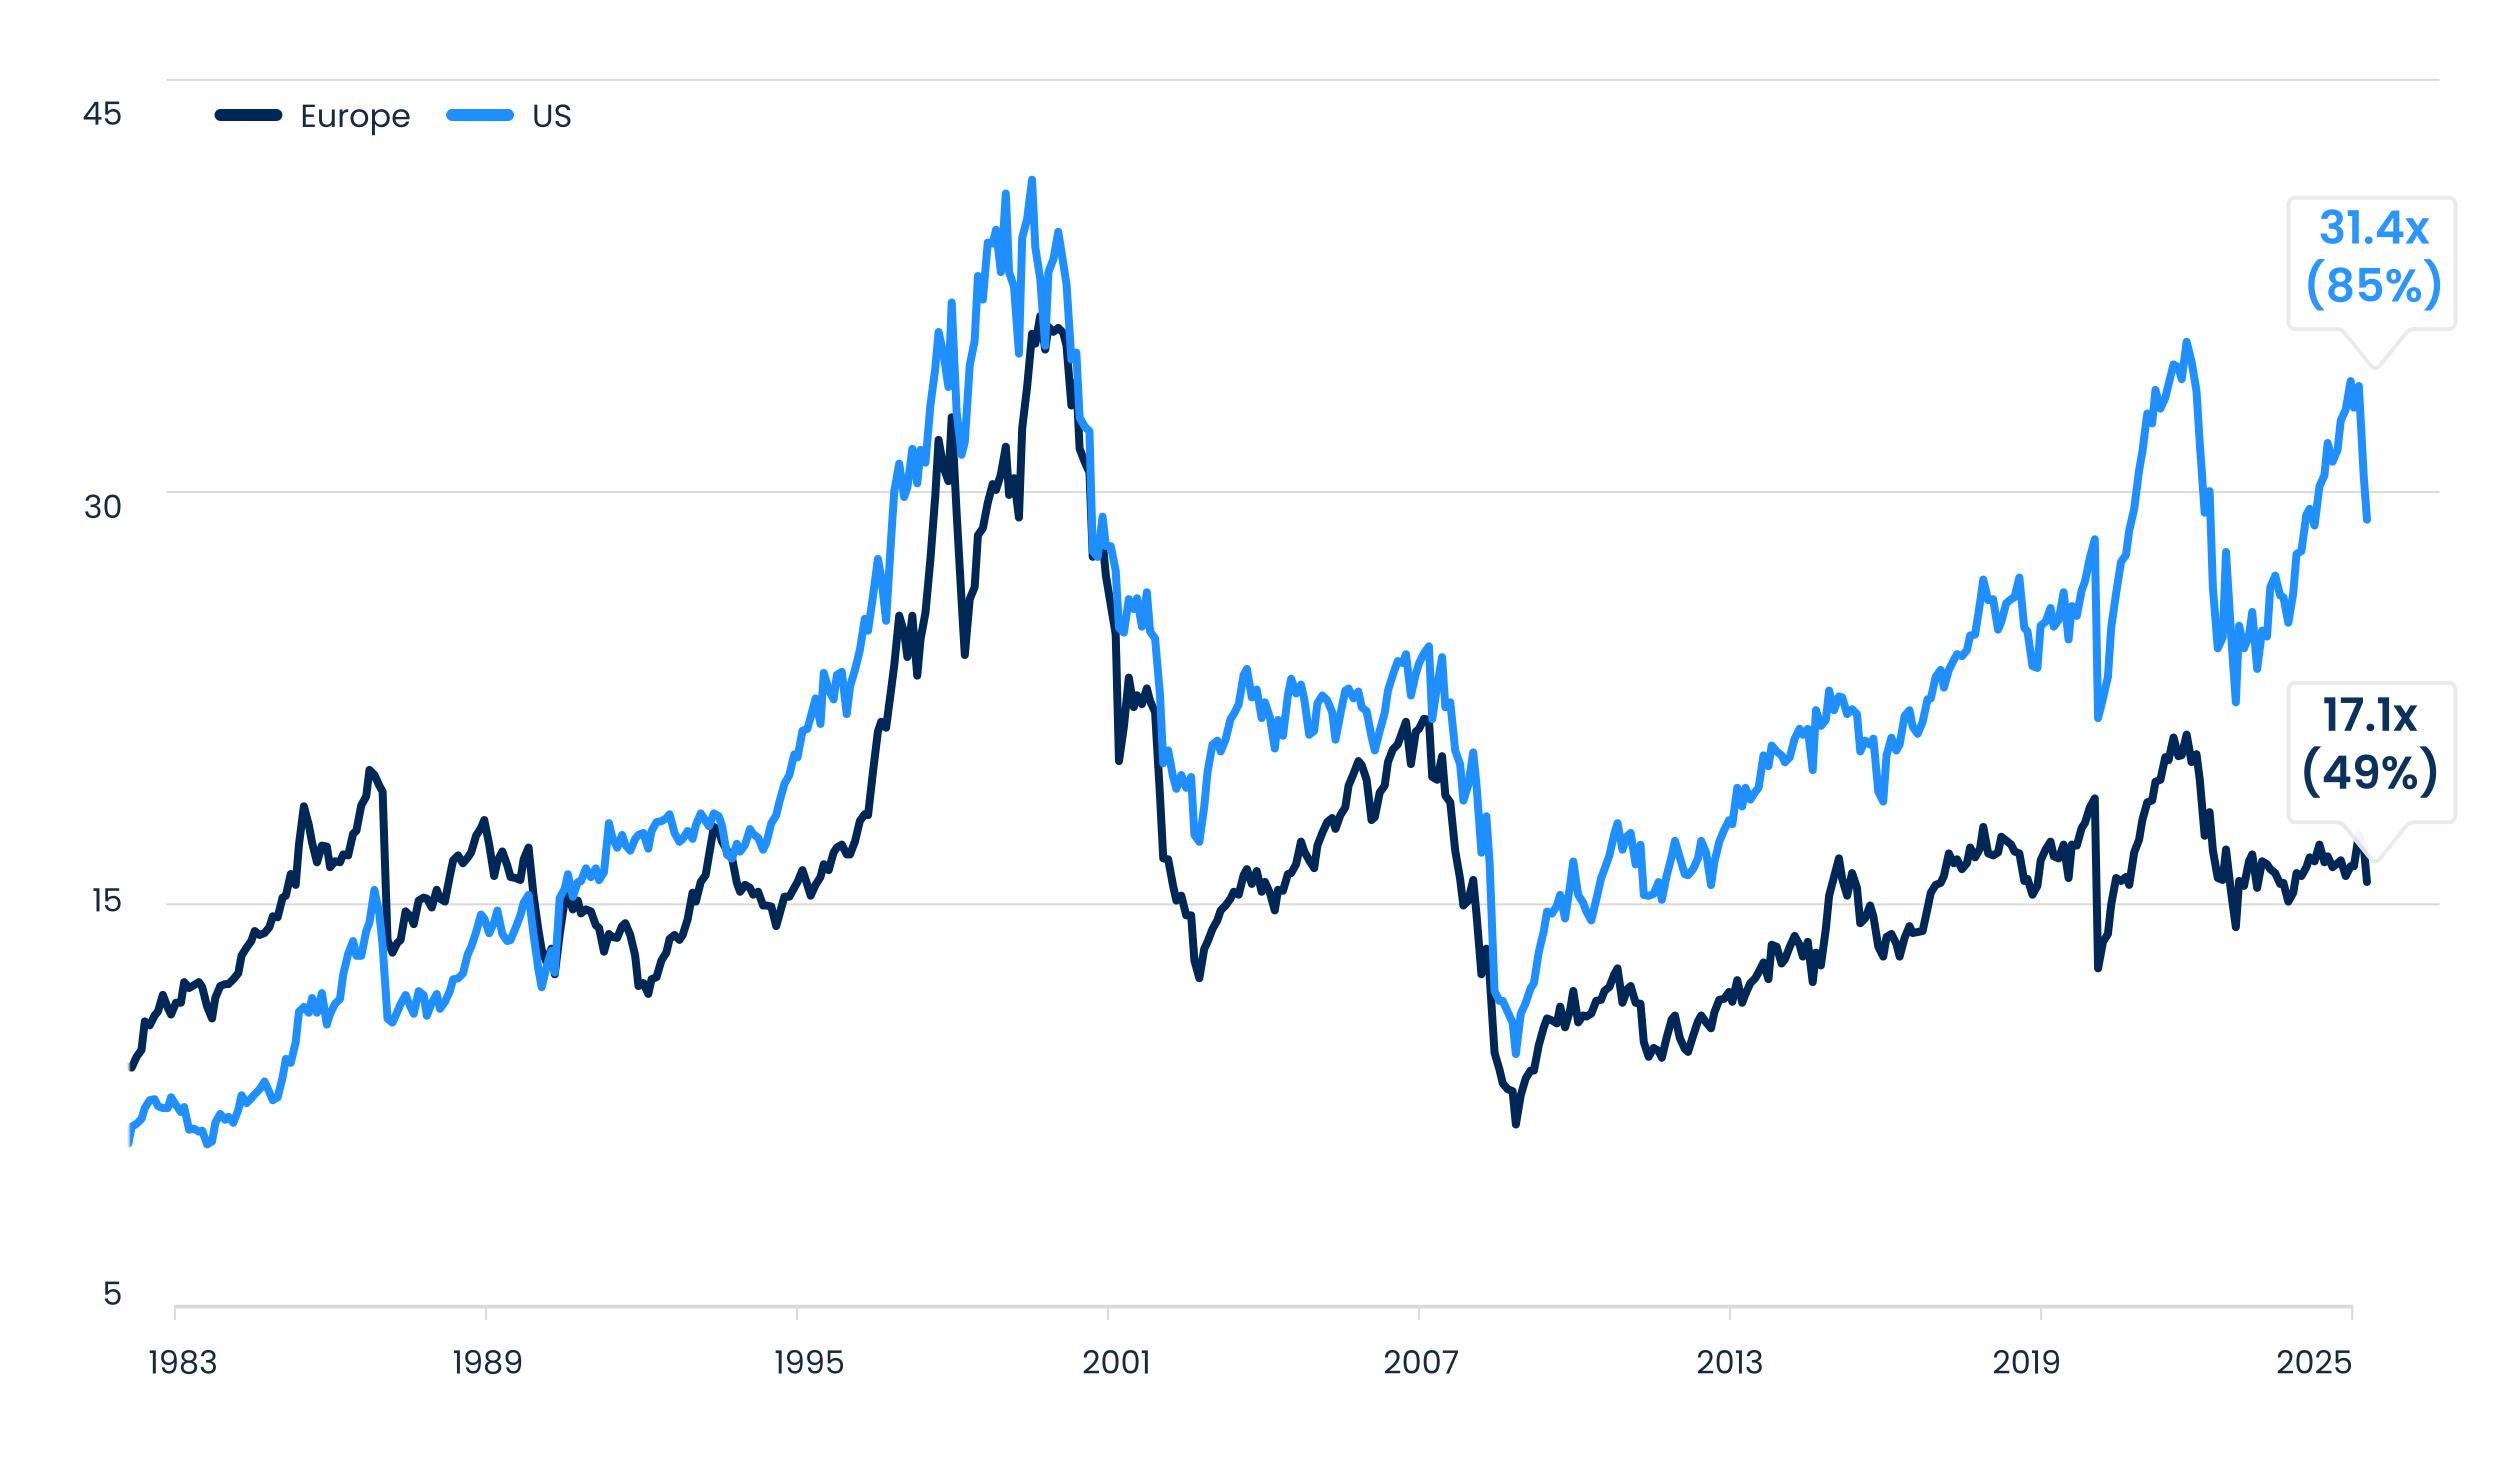 <svg width="1252" height="733" viewBox="0 0 1252 733" fill="none" xmlns="http://www.w3.org/2000/svg">
<path d="M41.892 59.862V58.758L47.508 50.982H49.252V58.598H50.852V59.862H49.252V62.438H47.812V59.862H41.892ZM47.876 52.502L43.572 58.598H47.876V52.502ZM59.682 52.134H54.066V55.782C54.312 55.441 54.675 55.163 55.154 54.95C55.635 54.726 56.152 54.614 56.706 54.614C57.592 54.614 58.312 54.8 58.867 55.174C59.421 55.536 59.816 56.011 60.05 56.598C60.296 57.174 60.419 57.787 60.419 58.438C60.419 59.206 60.275 59.894 59.986 60.502C59.699 61.11 59.256 61.59 58.658 61.942C58.072 62.294 57.341 62.47 56.467 62.47C55.346 62.47 54.44 62.182 53.746 61.606C53.053 61.03 52.632 60.262 52.483 59.302H53.907C54.045 59.91 54.339 60.385 54.786 60.726C55.234 61.067 55.8 61.238 56.483 61.238C57.325 61.238 57.96 60.987 58.386 60.486C58.813 59.974 59.026 59.302 59.026 58.47C59.026 57.638 58.813 56.998 58.386 56.55C57.96 56.091 57.331 55.862 56.498 55.862C55.933 55.862 55.437 56.001 55.011 56.278C54.594 56.544 54.291 56.913 54.099 57.382H52.722V50.854H59.682V52.134Z" fill="#16293F"/>
<path d="M42.853 250.777C42.927 249.795 43.306 249.027 43.989 248.473C44.671 247.918 45.557 247.641 46.645 247.641C47.37 247.641 47.994 247.774 48.517 248.041C49.05 248.297 49.45 248.649 49.717 249.097C49.994 249.545 50.133 250.051 50.133 250.617C50.133 251.278 49.941 251.849 49.557 252.329C49.183 252.809 48.693 253.118 48.085 253.257V253.337C48.778 253.507 49.327 253.843 49.733 254.345C50.138 254.846 50.341 255.502 50.341 256.313C50.341 256.921 50.202 257.47 49.925 257.961C49.647 258.441 49.231 258.819 48.677 259.097C48.122 259.374 47.455 259.513 46.677 259.513C45.546 259.513 44.618 259.219 43.893 258.633C43.167 258.035 42.762 257.193 42.677 256.105H44.085C44.159 256.745 44.421 257.267 44.869 257.673C45.317 258.078 45.914 258.281 46.661 258.281C47.407 258.281 47.973 258.089 48.357 257.705C48.751 257.31 48.949 256.803 48.949 256.185C48.949 255.385 48.682 254.809 48.149 254.457C47.615 254.105 46.81 253.929 45.733 253.929H45.365V252.713H45.749C46.73 252.702 47.471 252.542 47.973 252.233C48.474 251.913 48.725 251.422 48.725 250.761C48.725 250.195 48.538 249.742 48.165 249.401C47.802 249.059 47.279 248.889 46.597 248.889C45.935 248.889 45.402 249.059 44.997 249.401C44.591 249.742 44.351 250.201 44.277 250.777H42.853ZM52.306 253.529C52.306 251.694 52.605 250.265 53.203 249.241C53.8 248.206 54.845 247.689 56.339 247.689C57.821 247.689 58.861 248.206 59.459 249.241C60.056 250.265 60.355 251.694 60.355 253.529C60.355 255.395 60.056 256.846 59.459 257.881C58.861 258.915 57.821 259.433 56.339 259.433C54.845 259.433 53.8 258.915 53.203 257.881C52.605 256.846 52.306 255.395 52.306 253.529ZM58.914 253.529C58.914 252.601 58.85 251.817 58.722 251.177C58.605 250.526 58.355 250.003 57.971 249.609C57.597 249.214 57.053 249.017 56.339 249.017C55.613 249.017 55.059 249.214 54.675 249.609C54.301 250.003 54.05 250.526 53.922 251.177C53.805 251.817 53.746 252.601 53.746 253.529C53.746 254.489 53.805 255.294 53.922 255.945C54.05 256.595 54.301 257.118 54.675 257.513C55.059 257.907 55.613 258.105 56.339 258.105C57.053 258.105 57.597 257.907 57.971 257.513C58.355 257.118 58.605 256.595 58.722 255.945C58.85 255.294 58.914 254.489 58.914 253.529Z" fill="#16293F"/>
<path d="M46.797 446.188V444.86H49.806V456.428H48.334V446.188H46.797ZM59.682 446.124H54.066V449.772C54.312 449.43 54.675 449.153 55.154 448.94C55.635 448.716 56.152 448.604 56.706 448.604C57.592 448.604 58.312 448.79 58.867 449.164C59.421 449.526 59.816 450.001 60.05 450.588C60.296 451.164 60.419 451.777 60.419 452.428C60.419 453.196 60.275 453.884 59.986 454.492C59.699 455.1 59.256 455.58 58.658 455.932C58.072 456.284 57.341 456.46 56.467 456.46C55.346 456.46 54.44 456.172 53.746 455.596C53.053 455.02 52.632 454.252 52.483 453.292H53.907C54.045 453.9 54.339 454.374 54.786 454.716C55.234 455.057 55.8 455.228 56.483 455.228C57.325 455.228 57.96 454.977 58.386 454.476C58.813 453.964 59.026 453.292 59.026 452.46C59.026 451.628 58.813 450.988 58.386 450.54C57.96 450.081 57.331 449.852 56.498 449.852C55.933 449.852 55.437 449.99 55.011 450.268C54.594 450.534 54.291 450.902 54.099 451.372H52.722V444.844H59.682V446.124Z" fill="#16293F"/>
<path d="M59.682 643.119H54.066V646.767C54.312 646.425 54.675 646.148 55.154 645.935C55.635 645.711 56.152 645.599 56.706 645.599C57.592 645.599 58.312 645.785 58.867 646.159C59.421 646.521 59.816 646.996 60.05 647.583C60.296 648.159 60.419 648.772 60.419 649.423C60.419 650.191 60.275 650.879 59.986 651.487C59.699 652.095 59.256 652.575 58.658 652.927C58.072 653.279 57.341 653.455 56.467 653.455C55.346 653.455 54.44 653.167 53.746 652.591C53.053 652.015 52.632 651.247 52.483 650.287H53.907C54.045 650.895 54.339 651.369 54.786 651.711C55.234 652.052 55.8 652.223 56.483 652.223C57.325 652.223 57.96 651.972 58.386 651.471C58.813 650.959 59.026 650.287 59.026 649.455C59.026 648.623 58.813 647.983 58.386 647.535C57.96 647.076 57.331 646.847 56.498 646.847C55.933 646.847 55.437 646.985 55.011 647.263C54.594 647.529 54.291 647.897 54.099 648.367H52.722V641.839H59.682V643.119Z" fill="#16293F"/>
<path d="M83.431 246.441H1221.7M83.431 40H1221.7M83.431 452.882H1221.7" stroke="#D9D9D9" stroke-miterlimit="10" stroke-linejoin="round"/>
<path d="M110.427 57.58H138.427" stroke="#002755" stroke-width="6" stroke-miterlimit="10" stroke-linecap="round" stroke-linejoin="round"/>
<path d="M153.115 53.612V57.34H157.179V58.54H153.115V62.38H157.659V63.58H151.659V52.412H157.659V53.612H153.115ZM167.638 54.812V63.58H166.182V62.284C165.905 62.732 165.516 63.084 165.014 63.34C164.524 63.585 163.98 63.708 163.382 63.708C162.7 63.708 162.086 63.569 161.542 63.292C160.998 63.004 160.566 62.577 160.246 62.012C159.937 61.447 159.782 60.759 159.782 59.948V54.812H161.222V59.756C161.222 60.62 161.441 61.287 161.878 61.756C162.316 62.215 162.913 62.444 163.67 62.444C164.449 62.444 165.062 62.204 165.51 61.724C165.958 61.244 166.182 60.545 166.182 59.628V54.812H167.638ZM171.553 56.236C171.809 55.735 172.171 55.345 172.641 55.068C173.121 54.791 173.702 54.652 174.385 54.652V56.156H174.001C172.369 56.156 171.553 57.041 171.553 58.812V63.58H170.097V54.812H171.553V56.236ZM179.889 63.724C179.068 63.724 178.321 63.537 177.649 63.164C176.988 62.791 176.465 62.263 176.081 61.58C175.708 60.887 175.521 60.087 175.521 59.18C175.521 58.284 175.713 57.495 176.097 56.812C176.492 56.119 177.025 55.591 177.697 55.228C178.369 54.855 179.121 54.668 179.953 54.668C180.785 54.668 181.537 54.855 182.209 55.228C182.881 55.591 183.409 56.113 183.793 56.796C184.188 57.479 184.385 58.273 184.385 59.18C184.385 60.087 184.183 60.887 183.777 61.58C183.383 62.263 182.844 62.791 182.161 63.164C181.479 63.537 180.721 63.724 179.889 63.724ZM179.889 62.444C180.412 62.444 180.903 62.321 181.361 62.076C181.82 61.831 182.188 61.463 182.465 60.972C182.753 60.481 182.897 59.884 182.897 59.18C182.897 58.476 182.759 57.879 182.481 57.388C182.204 56.897 181.841 56.535 181.393 56.3C180.945 56.055 180.46 55.932 179.937 55.932C179.404 55.932 178.913 56.055 178.465 56.3C178.028 56.535 177.676 56.897 177.409 57.388C177.143 57.879 177.009 58.476 177.009 59.18C177.009 59.895 177.137 60.497 177.393 60.988C177.66 61.479 178.012 61.847 178.449 62.092C178.887 62.327 179.367 62.444 179.889 62.444ZM187.756 56.428C188.044 55.927 188.471 55.511 189.036 55.18C189.612 54.839 190.279 54.668 191.036 54.668C191.815 54.668 192.519 54.855 193.148 55.228C193.788 55.601 194.289 56.129 194.652 56.812C195.015 57.484 195.196 58.268 195.196 59.164C195.196 60.049 195.015 60.839 194.652 61.532C194.289 62.225 193.788 62.764 193.148 63.148C192.519 63.532 191.815 63.724 191.036 63.724C190.289 63.724 189.628 63.559 189.052 63.228C188.487 62.887 188.055 62.465 187.756 61.964V67.74H186.3V54.812H187.756V56.428ZM193.708 59.164C193.708 58.503 193.575 57.927 193.308 57.436C193.041 56.945 192.679 56.572 192.22 56.316C191.772 56.06 191.276 55.932 190.732 55.932C190.199 55.932 189.703 56.065 189.244 56.332C188.796 56.588 188.433 56.967 188.156 57.468C187.889 57.959 187.756 58.529 187.756 59.18C187.756 59.841 187.889 60.423 188.156 60.924C188.433 61.415 188.796 61.793 189.244 62.06C189.703 62.316 190.199 62.444 190.732 62.444C191.276 62.444 191.772 62.316 192.22 62.06C192.679 61.793 193.041 61.415 193.308 60.924C193.575 60.423 193.708 59.836 193.708 59.164ZM205.112 58.86C205.112 59.137 205.096 59.431 205.064 59.74H198.056C198.11 60.604 198.403 61.281 198.936 61.772C199.48 62.252 200.136 62.492 200.904 62.492C201.534 62.492 202.056 62.348 202.472 62.06C202.899 61.761 203.198 61.367 203.368 60.876H204.936C204.702 61.719 204.232 62.407 203.528 62.94C202.824 63.463 201.95 63.724 200.904 63.724C200.072 63.724 199.326 63.537 198.664 63.164C198.014 62.791 197.502 62.263 197.128 61.58C196.755 60.887 196.568 60.087 196.568 59.18C196.568 58.273 196.75 57.479 197.112 56.796C197.475 56.113 197.982 55.591 198.632 55.228C199.294 54.855 200.051 54.668 200.904 54.668C201.736 54.668 202.472 54.849 203.112 55.212C203.752 55.575 204.243 56.076 204.584 56.716C204.936 57.345 205.112 58.06 205.112 58.86ZM203.608 58.556C203.608 58.001 203.486 57.527 203.24 57.132C202.995 56.727 202.659 56.423 202.232 56.22C201.816 56.007 201.352 55.9 200.84 55.9C200.104 55.9 199.475 56.135 198.952 56.604C198.44 57.073 198.147 57.724 198.072 58.556H203.608Z" fill="#16293F"/>
<path d="M226.427 57.58H254.427" stroke="#1F8FFF" stroke-width="6" stroke-miterlimit="10" stroke-linecap="round" stroke-linejoin="round"/>
<path d="M269.083 52.428V59.484C269.083 60.476 269.323 61.212 269.803 61.692C270.294 62.172 270.971 62.412 271.835 62.412C272.689 62.412 273.355 62.172 273.835 61.692C274.326 61.212 274.571 60.476 274.571 59.484V52.428H276.027V59.468C276.027 60.396 275.841 61.18 275.467 61.82C275.094 62.449 274.587 62.919 273.947 63.228C273.318 63.537 272.609 63.692 271.819 63.692C271.03 63.692 270.315 63.537 269.675 63.228C269.046 62.919 268.545 62.449 268.171 61.82C267.809 61.18 267.627 60.396 267.627 59.468V52.428H269.083ZM281.992 63.692C281.256 63.692 280.595 63.564 280.008 63.308C279.432 63.041 278.979 62.679 278.648 62.22C278.317 61.751 278.147 61.212 278.136 60.604H279.688C279.741 61.127 279.955 61.569 280.328 61.932C280.712 62.284 281.267 62.46 281.992 62.46C282.685 62.46 283.229 62.289 283.624 61.948C284.029 61.596 284.232 61.148 284.232 60.604C284.232 60.177 284.115 59.831 283.88 59.564C283.645 59.297 283.352 59.095 283 58.956C282.648 58.817 282.173 58.668 281.576 58.508C280.84 58.316 280.248 58.124 279.8 57.932C279.363 57.74 278.984 57.441 278.664 57.036C278.355 56.62 278.2 56.065 278.2 55.372C278.2 54.764 278.355 54.225 278.664 53.756C278.973 53.287 279.405 52.924 279.96 52.668C280.525 52.412 281.171 52.284 281.896 52.284C282.941 52.284 283.795 52.545 284.456 53.068C285.128 53.591 285.507 54.284 285.592 55.148H283.992C283.939 54.721 283.715 54.348 283.32 54.028C282.925 53.697 282.403 53.532 281.752 53.532C281.144 53.532 280.648 53.692 280.264 54.012C279.88 54.321 279.688 54.759 279.688 55.324C279.688 55.729 279.8 56.06 280.024 56.316C280.259 56.572 280.541 56.769 280.872 56.908C281.213 57.036 281.688 57.185 282.296 57.356C283.032 57.559 283.624 57.761 284.072 57.964C284.52 58.156 284.904 58.46 285.224 58.876C285.544 59.281 285.704 59.836 285.704 60.54C285.704 61.084 285.56 61.596 285.272 62.076C284.984 62.556 284.557 62.945 283.992 63.244C283.427 63.543 282.76 63.692 281.992 63.692Z" fill="#16293F"/>
<mask id="mask0_8828_397" style="mask-type:luminance" maskUnits="userSpaceOnUse" x="64" y="51" width="1144" height="562">
<path d="M1207.14 51.782H64.702V612.594H1207.14V51.782Z" fill="white"/>
</mask>
<g mask="url(#mask0_8828_397)">
<path d="M64.292 534.159L65.943 534.651L68.406 529.24L70.87 525.796L72.513 511.525L74.977 513.493L77.441 508.574L79.083 506.606L81.548 498.243L84.012 504.638L85.655 508.082L88.119 502.178H90.582L92.225 491.848L94.689 494.799L97.153 493.323L99.617 491.848L101.259 494.307L103.723 504.146L106.188 510.049L107.831 499.719L110.295 493.815L112.759 492.831H114.401L116.865 490.372L119.329 487.42L120.972 478.565L123.435 474.63L125.899 471.186L127.542 466.267L130.007 468.234L132.471 467.251L134.935 464.299L136.577 458.888L139.041 459.379L141.505 449.541L143.148 448.557L145.611 437.734L148.075 443.145L149.718 422.976L152.182 403.79L154.646 413.137L156.289 421.992L158.753 431.831L161.217 423.468L163.681 423.96L165.324 434.291L167.788 431.339L170.251 431.831L171.894 427.895L174.358 428.387L176.822 417.565L178.464 416.089L180.929 403.298L183.393 398.871L185.036 385.588L187.5 388.048L189.964 393.459L191.606 396.411L194.07 470.694L196.534 477.089L198.998 472.17L200.64 470.694L203.104 456.428L205.569 458.888L207.212 462.823L209.676 451.016L212.14 449.541L213.782 450.033L216.246 454.46L218.71 445.605L220.353 450.033L222.816 451.508L225.28 438.718L226.923 430.847L229.387 428.387L231.852 432.323L234.316 429.371L235.958 426.911L238.422 418.548L240.886 414.613L242.529 410.677L244.993 422.976L247.456 438.718L249.099 431.339L251.563 426.419L254.027 433.307L255.67 439.21L258.134 439.702L260.598 440.686L262.241 430.355L264.705 424.452L267.169 448.065L269.632 465.775L271.275 475.613L273.739 482.009L276.203 475.122L277.845 487.912L280.31 467.742L282.774 451.016L284.417 448.065L286.881 455.444L289.345 451.016L290.987 457.412L293.451 455.444L295.915 456.428L298.379 463.315L300.021 464.791L302.485 476.597L304.95 467.742L306.593 469.218L309.057 469.71L311.521 463.807L313.163 462.331L315.627 468.234L318.091 478.565L319.734 493.815L322.198 492.339L324.661 497.751L326.304 490.372L328.768 489.388L331.233 481.025L333.697 477.089L335.339 470.202L337.803 468.234L340.267 470.694L341.91 468.234L344.374 460.363L346.837 447.081L348.48 451.508L350.944 441.67L353.408 438.226L355.05 428.387L357.515 414.121L359.979 416.089L361.622 421.5L364.086 425.928L366.55 429.371L369.013 442.162L370.656 446.589L373.12 443.145L375.584 444.621L377.226 448.065L379.69 446.589L382.155 453.476H383.798L386.262 453.968L388.726 463.807L390.368 457.904L392.832 449.049H395.296L397.76 444.621L399.403 441.67L401.866 435.766L404.33 443.145L405.974 448.557L408.438 443.145L410.902 439.21L412.544 432.815L415.008 435.766L417.472 426.911L419.115 424.452L421.579 422.976L424.042 427.895H425.685L428.149 421.5L430.614 411.169L433.078 407.726L434.72 408.218L437.184 386.572L439.648 366.398L441.291 361.478L443.755 364.43L446.219 345.736L447.861 332.946L450.325 308.349L452.789 316.712L454.432 329.01L456.896 308.349L459.36 338.357L461.003 320.155L463.467 306.873L465.931 280.308L468.395 248.332L470.037 220.292L472.501 234.066L474.965 240.953L476.608 208.972L479.071 256.695L481.536 300.478L483.179 328.026L485.643 299.986L488.107 294.083L489.749 268.01L492.213 264.566L494.677 251.776L497.141 242.429L498.784 245.38L501.247 237.509L503.711 223.735L505.354 247.84L507.819 239.477L510.283 259.155L511.925 214.383L514.389 193.722L516.853 167.158L518.496 172.077L520.96 158.287L523.424 175.029L525.066 163.714L527.53 166.174L529.994 164.206L532.459 166.666L534.101 173.061L536.565 203.069L539.029 191.262L540.672 224.719L543.136 231.114L545.6 236.526L547.242 278.832L549.706 276.865L552.17 270.961L553.813 288.179L556.277 302.938L558.741 317.696L560.384 381.161L562.848 363.938L565.312 339.341L567.776 354.099L569.418 348.196L571.882 352.623L574.346 344.752L575.989 351.148L578.453 356.559L580.917 398.379L582.56 429.863L585.024 430.355L587.488 443.637L589.13 451.016L591.594 448.557L594.058 458.396H596.522L598.165 481.025L600.629 489.88L603.092 475.122L604.735 471.678L607.2 465.283L609.664 460.855L611.306 455.936L613.77 453.476L616.234 450.033L617.877 446.589L620.341 448.065L622.805 438.226L624.447 435.274L626.911 442.653L629.375 436.258L631.84 446.589L633.482 441.67L635.946 447.081L638.41 455.936L640.053 445.605L642.514 446.097L644.978 437.734L646.621 437.242L649.085 432.815L651.549 421.5L653.191 426.419L655.655 430.847L658.119 434.782L659.762 423.468L662.225 417.073L664.689 411.661L667.153 409.693L668.796 415.105L671.26 408.218L673.724 404.282L675.366 393.459L677.83 387.556L680.294 381.161L681.937 383.129L684.401 390.508L686.865 410.677L688.507 409.202L690.971 396.903L693.443 393.459L695.086 381.653L697.55 375.258L700.014 372.798L702.478 365.906L704.12 361.478L706.584 382.637L709.048 366.398L710.691 364.922L713.155 360.003L715.618 360.495L717.261 389.032L719.725 390.508L722.189 378.701L723.831 398.379L726.295 401.822L728.759 425.928L731.223 440.194L732.866 453.476L735.33 451.016L737.794 440.686L739.436 457.904L741.9 487.912L744.364 475.122L746.007 488.404L748.471 527.272L750.934 535.635L752.577 542.522L755.041 545.474L757.505 546.458L759.148 563.154L761.611 548.426L764.075 540.063L766.539 536.127H768.182L770.646 523.337L773.11 514.477L774.752 510.049L777.216 511.033L779.68 512.509L781.323 504.146L783.787 514.477L786.251 506.114L787.893 496.275L790.357 512.017L792.821 508.574L794.464 509.065L796.928 507.59L799.391 501.194L801.855 500.702L803.498 496.275L805.962 494.307L808.426 487.912L810.068 484.96L812.532 502.178L814.996 495.291L816.639 493.815L819.103 502.178L821.567 502.67L823.209 521.861L825.673 529.24L828.137 524.812L830.601 526.288L832.244 529.732L834.707 519.401L837.171 510.541L838.814 508.574L841.278 519.893L843.742 525.304L845.384 526.78L847.848 518.909L850.312 511.525L851.955 508.574L854.419 512.017L856.883 514.969L858.525 507.098L860.989 500.702L863.453 500.211L865.917 496.767L867.56 501.686L870.024 490.864L872.487 502.178L874.13 497.751L876.594 492.339L879.058 489.88L880.7 486.928L883.164 482.009L885.628 490.372L887.271 473.154L889.735 474.138L892.199 482.501L893.841 480.533L896.305 474.138L898.769 468.726L901.233 473.154L902.876 479.057L905.34 471.678L907.803 491.848L909.446 477.089L911.91 483.485L914.374 465.283L916.017 448.557L918.48 439.21L920.944 429.863L922.587 440.194L925.051 448.557L927.515 437.242L929.979 444.621L931.621 462.331L934.085 459.871L936.549 453.476L938.192 458.888L940.656 474.138L943.12 479.057L944.77 469.218L947.234 467.742L949.698 472.662L951.341 479.057L953.805 469.71L956.269 463.807L957.911 467.251L960.375 466.759L962.839 466.267L965.303 454.952L966.946 447.081L969.409 443.145L971.873 442.162L973.516 438.718L975.98 427.403L978.444 432.323L980.086 430.355L982.55 435.274L985.014 432.323L986.657 424.452L989.121 429.371L991.585 424.944L993.227 414.121L995.691 427.403L998.155 428.387L1000.62 426.911L1002.26 419.04L1004.73 421.008L1007.19 422.976L1008.83 426.419L1011.3 427.403L1013.76 441.178L1015.4 440.194L1017.87 448.065L1020.33 443.637L1021.97 430.847L1024.44 425.436L1026.9 421.5L1028.54 428.879L1031.01 429.863L1033.47 422.976L1035.94 439.702L1037.58 422.976L1040.04 423.468L1042.51 414.613L1044.15 412.153L1046.61 404.282L1049.08 399.855L1050.72 484.96L1053.18 471.678L1055.65 467.742L1057.29 452.984L1059.75 439.702L1062.22 441.178L1064.68 439.21L1066.32 443.145L1068.79 426.911L1071.25 420.516L1072.89 410.677L1075.36 401.822L1077.82 400.839L1079.46 391.492L1081.93 390.508L1084.39 379.193L1086.03 380.669L1088.5 369.354L1090.96 378.701L1092.61 378.209L1095.07 367.879L1097.53 381.653L1100 377.717L1101.64 390.508L1104.1 418.548L1106.57 406.742L1108.21 425.928L1110.67 439.702L1113.14 440.686L1114.78 425.436L1117.24 446.097L1119.71 464.299L1121.35 441.178L1123.81 443.637L1126.28 431.339L1127.92 427.895L1130.39 444.621L1132.85 431.339L1135.31 432.815L1136.96 435.274L1139.42 437.242L1141.88 442.653L1143.53 442.162L1145.99 451.508L1148.45 447.081L1150.1 437.242L1152.56 438.718L1155.02 434.291L1156.67 429.371L1159.13 431.339L1161.59 422.976L1164.06 431.831L1165.7 428.879L1168.16 434.291L1170.63 432.323L1172.27 430.847L1174.74 438.718L1177.2 433.799H1178.84L1181.31 418.056L1183.77 423.96L1185.37 441.67" stroke="#002755" stroke-width="4" stroke-miterlimit="10" stroke-linecap="round" stroke-linejoin="round"/>
</g>
<mask id="mask1_8828_397" style="mask-type:luminance" maskUnits="userSpaceOnUse" x="64" y="51" width="1144" height="562">
<path d="M1207.14 51.782H64.702V612.594H1207.14V51.782Z" fill="white"/>
</mask>
<g mask="url(#mask1_8828_397)">
<path d="M64.292 572.623L65.943 564.26L68.406 562.784L70.87 560.325L72.513 554.913L74.977 550.978L77.441 550.486L79.083 553.929L81.548 554.913H84.012L85.655 549.502L88.119 553.437L90.582 556.881L92.225 554.421L94.689 565.736L97.153 565.244L99.617 566.72L101.259 566.228L103.723 573.085L106.188 571.639L107.831 562.292L110.295 557.865L112.759 560.816L114.401 559.341L116.865 562.292L119.329 555.897L120.972 548.518L123.435 552.453L125.899 549.994L127.542 548.026L130.007 545.566L132.471 541.631L134.935 547.042L136.577 550.978L139.041 549.502L141.505 539.663L143.148 530.311L145.611 532.279L148.075 521.948L149.718 506.698L152.182 504.238L154.646 507.19L156.289 499.811L158.753 507.19L161.217 497.351L163.681 513.093L165.324 507.682L167.788 502.763L170.251 500.303L171.894 488.004L174.358 477.674L176.822 471.278L178.464 478.657H180.929L183.393 466.359L185.036 461.932L187.5 445.697L189.964 457.504L191.606 473.246L194.07 510.142L196.534 512.109L198.998 506.698L200.64 502.763L203.104 498.335L205.569 504.238L207.212 507.682L209.676 496.367L212.14 498.335L213.782 508.666L216.246 502.271L218.71 497.843L220.353 505.222L222.816 501.779L225.28 496.367L226.923 490.464L229.387 489.972L231.852 487.512L234.316 477.674L235.958 474.23L238.422 466.851L240.886 457.996L242.529 459.964L244.993 467.343L247.456 461.932L249.099 456.028L251.563 467.835L254.027 471.278L255.67 470.786L258.134 464.883L260.598 458.488L262.241 452.093L264.705 448.157L267.169 467.835L269.632 485.545L271.275 494.4L273.739 484.069L276.203 476.198L277.845 487.02L280.31 449.633L282.774 445.206L284.417 437.826L286.881 449.141L289.345 441.762L290.987 441.27L293.451 434.875L295.915 439.302L298.379 434.875L300.021 440.778L302.485 436.843L304.95 412.246L306.593 419.133L309.057 424.544L311.521 418.149L313.163 423.068L315.627 426.02L318.091 420.117L319.734 418.149L322.198 417.165L324.661 425.036L326.304 416.181L328.768 411.754L331.233 411.262L333.697 409.786L335.339 407.818L337.803 417.165L340.267 421.592L341.91 420.117L344.374 416.181L346.837 420.117L348.48 413.229L350.944 407.326L353.408 411.262L355.05 413.721L357.515 407.326L359.979 408.802L361.622 413.721L364.086 427.988L366.55 429.955L369.013 422.576L370.656 426.512L373.12 423.068L375.584 415.197L377.226 417.657L379.69 419.625L382.155 425.528L383.798 422.084L386.262 412.246L388.726 408.31L390.368 401.423L392.832 392.568L395.296 388.14L397.76 377.805L399.403 379.281L401.866 365.998L404.33 365.014L405.974 359.111L408.438 349.764L410.902 362.555L412.544 336.974L415.008 345.337L417.472 350.256L419.115 337.958L421.579 336.482L424.042 357.635L425.685 343.861L428.149 335.498L430.614 325.659L433.078 309.917L434.72 315.82L437.184 298.602L439.648 279.909L441.291 288.764L443.755 310.901L446.219 270.562L447.861 245.965L450.325 232.186L452.789 248.916L454.432 243.997L456.896 224.806L459.36 242.029L461.003 225.298L463.467 231.694L465.931 203.163L468.395 184.468L470.037 166.266L472.501 177.089L474.965 193.815L476.608 151.507L479.071 206.113L481.536 227.758L483.179 221.363L485.643 182.992L488.107 170.693L489.749 138.224L492.213 150.031L494.677 121.497L497.141 121.989L498.784 115.102L501.247 136.256L503.711 96.9L505.354 136.256L507.819 143.636L510.283 177.089L511.925 119.038L514.389 109.691L516.853 90L518.496 123.958L520.96 139.7L523.424 173.153L525.066 136.256L527.53 129.861L529.994 116.086L532.459 131.829L534.101 142.16L536.565 180.04L539.029 176.597L540.672 209.064L543.136 213.492L545.6 215.952L547.242 275.973L549.706 278.925L552.17 258.755L553.813 273.513H556.277L558.741 285.812L560.384 314.344L562.848 316.804L565.312 300.078L567.776 304.998L569.418 299.586L571.882 313.853L574.346 296.635L575.989 316.312L578.453 319.756L580.917 347.796L582.56 382.232L585.024 375.837L587.488 389.124L589.13 395.028L591.594 388.14L594.058 394.536L596.522 389.124L598.165 418.149L600.629 421.592L603.092 403.883L604.735 386.665L607.2 372.885L609.664 370.918L611.306 376.329L613.77 370.426L616.234 360.095L617.877 357.635L620.341 352.716L622.805 337.958L624.447 335.006L626.911 349.272L629.375 345.337L631.84 359.603L633.482 351.732L635.946 359.111L638.41 374.853L640.053 360.587L642.514 368.458L644.978 348.288L646.621 339.925L649.085 347.304L651.549 342.877L653.191 350.256L655.655 367.966L658.119 365.998L659.762 352.224L662.225 348.288L664.689 350.748L667.153 356.651L668.796 370.426L671.26 357.635L673.724 345.829L675.366 344.845L677.83 349.764L680.294 346.321L681.937 354.192L684.401 356.159L686.865 368.95L688.507 375.837L690.971 365.998L693.443 357.143L695.086 345.829L697.55 337.958L700.014 331.07L702.478 332.054L704.12 327.627L706.584 348.288L709.048 337.466L710.691 332.054L713.155 327.135L715.618 323.691L717.261 360.095L719.725 343.369L722.189 329.103L723.831 354.192L726.295 351.732L728.759 375.837L731.223 382.724L732.866 400.931L735.33 393.06L737.794 376.821L739.436 393.06L741.9 427.004L744.364 408.802L746.007 432.415L748.471 496.367L750.934 501.287H752.577L755.041 506.698L757.505 512.109L759.148 527.852L761.611 507.682L764.075 502.271L766.539 494.892L768.182 492.432L770.646 476.69L773.11 466.359L774.752 456.52L777.216 457.504L779.68 453.569L781.323 448.157L783.787 459.964L786.251 443.73L787.893 431.431L790.357 448.157L792.821 452.093L794.464 456.52L796.928 460.948L799.391 450.617L801.855 439.794L803.498 435.367L805.962 428.48L808.426 417.657L810.068 412.246L812.532 425.528L814.996 418.641L816.639 417.165L819.103 432.907L821.567 423.068L823.209 448.157L825.673 448.649L828.137 447.665L830.601 441.762L832.244 450.617L834.707 438.318L837.171 428.972L838.814 421.1L841.278 429.463L843.742 437.826L845.384 438.318L847.848 435.367L850.312 429.955L851.955 421.1L854.419 427.004L856.883 443.238L858.525 431.923L860.989 421.592L863.453 415.689L865.917 410.77L867.56 412.737L870.024 394.536L872.487 403.883L874.13 394.536L876.594 400.439L879.058 396.503L880.7 394.536L883.164 378.297L885.628 383.708L887.271 373.377L889.735 376.329L892.199 378.297L893.841 381.74L896.305 379.281L898.769 369.934L901.233 365.014L902.876 367.966L905.34 365.014L907.803 385.681L909.446 355.667L911.91 363.539L914.374 360.587L916.017 345.829L918.48 355.667L920.944 348.78L922.587 349.272L925.051 357.635L927.515 355.176L929.979 357.635L931.621 376.329L934.085 370.918L936.549 372.885L938.192 369.934L940.656 396.503L943.12 401.423L944.77 378.297L947.234 369.442L949.698 375.837L951.341 372.885L953.805 358.619L956.269 355.667L957.911 364.03L960.375 367.474L962.839 361.571L965.303 350.256L966.946 349.764L969.409 338.942L971.873 335.498L973.516 344.353L975.98 335.498L978.444 330.579L980.086 327.627L982.55 328.611L985.014 325.659L986.657 318.28L989.121 317.788L991.585 302.046L993.227 290.239L995.691 300.57L998.155 300.078L1000.62 315.328L1002.26 311.393L1004.73 302.046L1007.19 300.078L1008.83 299.094L1011.3 289.256L1013.76 314.344L1015.4 316.312L1017.87 333.53L1020.33 334.514L1021.97 313.361L1024.44 311.393L1026.9 304.506L1028.54 313.853L1031.01 310.409L1033.47 296.635L1035.94 320.248L1037.58 303.522L1040.04 308.441L1042.51 295.651L1044.15 291.223L1046.61 279.417L1049.08 270.07L1050.72 359.603L1053.18 349.764L1055.65 338.942L1057.29 314.344L1059.75 297.127L1062.22 281.384L1064.68 277.941L1066.32 265.642L1068.79 254.82L1071.25 235.634L1072.89 226.282L1075.36 207.097L1077.82 212.016L1079.46 195.291L1081.93 204.638L1084.39 199.227L1086.03 192.339L1088.5 182.5L1090.96 183.976L1092.61 189.88L1095.07 171.185L1097.53 181.024L1100 195.783L1101.64 221.855L1104.1 256.787L1106.57 245.965L1108.21 294.175L1110.67 324.675L1113.14 319.264L1114.78 276.465L1117.24 316.312L1119.71 351.732L1121.35 313.361L1123.81 324.675L1126.28 318.28L1127.92 306.473L1130.39 335.006L1132.85 315.82L1135.31 318.772L1136.96 294.175L1139.42 288.272L1141.88 298.11L1143.53 299.094L1145.99 311.885L1148.45 297.127L1150.1 277.449L1152.56 275.973L1155.02 257.771L1156.67 254.82L1159.13 263.183L1161.59 243.505L1164.06 238.094L1165.7 221.855L1168.16 231.202L1170.63 225.298L1172.27 210.54L1174.74 205.129L1177.2 190.864L1178.84 204.146L1181.31 193.323L1183.77 238.586L1185.37 260.231" stroke="#1F8FFF" stroke-width="4" stroke-miterlimit="10" stroke-linecap="round" stroke-linejoin="round"/>
</g>
<mask id="path-14-outside-1_8828_397" maskUnits="userSpaceOnUse" x="87.107" y="653.281" width="1092" height="9" fill="black">
<rect fill="white" x="87.107" y="653.281" width="1092" height="9"/>
<path d="M87.107 654.281H1178.47V661.529H87.107V654.281Z"/>
</mask>
<path d="M87.107 654.281V655.281H1178.47V654.281V653.281H87.107V654.281Z" fill="#D9D9D9" mask="url(#path-14-outside-1_8828_397)"/>
<path d="M87.607 654.782V661.028" stroke="#D9D9D9" stroke-miterlimit="10" stroke-linejoin="round"/>
<path d="M243.373 654.782V661.028" stroke="#D9D9D9" stroke-miterlimit="10" stroke-linejoin="round"/>
<path d="M399.139 654.782V661.028" stroke="#D9D9D9" stroke-miterlimit="10" stroke-linejoin="round"/>
<path d="M554.905 654.782V661.028" stroke="#D9D9D9" stroke-miterlimit="10" stroke-linejoin="round"/>
<path d="M710.67 654.782V661.028" stroke="#D9D9D9" stroke-miterlimit="10" stroke-linejoin="round"/>
<path d="M866.437 654.782V661.028" stroke="#D9D9D9" stroke-miterlimit="10" stroke-linejoin="round"/>
<path d="M1022.2 654.782V661.028" stroke="#D9D9D9" stroke-miterlimit="10" stroke-linejoin="round"/>
<path d="M1177.97 654.782V661.028" stroke="#D9D9D9" stroke-miterlimit="10" stroke-linejoin="round"/>
<path d="M75.005 677.608V676.28H78.013V687.848H76.541V677.608H75.005ZM82.386 684.744C82.492 685.352 82.738 685.821 83.122 686.152C83.516 686.483 84.044 686.648 84.706 686.648C85.591 686.648 86.242 686.301 86.658 685.608C87.084 684.915 87.287 683.747 87.266 682.104C87.042 682.584 86.668 682.963 86.146 683.24C85.623 683.507 85.042 683.64 84.402 683.64C83.687 683.64 83.047 683.496 82.482 683.208C81.927 682.909 81.49 682.477 81.17 681.912C80.85 681.347 80.69 680.664 80.69 679.864C80.69 678.723 81.02 677.805 81.682 677.112C82.343 676.408 83.282 676.056 84.498 676.056C85.991 676.056 87.036 676.541 87.634 677.512C88.242 678.483 88.546 679.928 88.546 681.848C88.546 683.192 88.423 684.301 88.178 685.176C87.943 686.051 87.538 686.717 86.962 687.176C86.396 687.635 85.618 687.864 84.626 687.864C83.538 687.864 82.69 687.571 82.082 686.984C81.474 686.397 81.127 685.651 81.042 684.744H82.386ZM84.642 682.408C85.356 682.408 85.943 682.189 86.402 681.752C86.86 681.304 87.09 680.701 87.09 679.944C87.09 679.144 86.866 678.499 86.418 678.008C85.97 677.517 85.34 677.272 84.53 677.272C83.783 677.272 83.186 677.507 82.738 677.976C82.3 678.445 82.082 679.064 82.082 679.832C82.082 680.611 82.3 681.235 82.738 681.704C83.175 682.173 83.81 682.408 84.642 682.408ZM92.704 681.832C92.106 681.597 91.648 681.256 91.328 680.808C91.008 680.36 90.848 679.816 90.848 679.176C90.848 678.6 90.992 678.083 91.28 677.624C91.568 677.155 91.995 676.787 92.56 676.52C93.136 676.243 93.829 676.104 94.64 676.104C95.451 676.104 96.138 676.243 96.704 676.52C97.28 676.787 97.712 677.155 98 677.624C98.299 678.083 98.448 678.6 98.448 679.176C98.448 679.795 98.282 680.339 97.952 680.808C97.621 681.267 97.168 681.608 96.592 681.832C97.253 682.035 97.776 682.392 98.16 682.904C98.555 683.405 98.752 684.013 98.752 684.728C98.752 685.421 98.581 686.029 98.24 686.552C97.898 687.064 97.413 687.464 96.784 687.752C96.165 688.029 95.451 688.168 94.64 688.168C93.829 688.168 93.115 688.029 92.496 687.752C91.888 687.464 91.413 687.064 91.072 686.552C90.731 686.029 90.56 685.421 90.56 684.728C90.56 684.013 90.752 683.4 91.136 682.888C91.52 682.376 92.043 682.024 92.704 681.832ZM97.04 679.352C97.04 678.701 96.826 678.2 96.4 677.848C95.973 677.496 95.386 677.32 94.64 677.32C93.904 677.32 93.323 677.496 92.896 677.848C92.469 678.2 92.256 678.707 92.256 679.368C92.256 679.965 92.475 680.445 92.912 680.808C93.36 681.171 93.936 681.352 94.64 681.352C95.355 681.352 95.93 681.171 96.368 680.808C96.816 680.435 97.04 679.949 97.04 679.352ZM94.64 682.472C93.85 682.472 93.205 682.659 92.704 683.032C92.203 683.395 91.952 683.944 91.952 684.68C91.952 685.363 92.192 685.912 92.672 686.328C93.162 686.744 93.819 686.952 94.64 686.952C95.461 686.952 96.112 686.744 96.592 686.328C97.072 685.912 97.312 685.363 97.312 684.68C97.312 683.965 97.067 683.421 96.576 683.048C96.085 682.664 95.44 682.472 94.64 682.472ZM100.654 679.192C100.728 678.211 101.107 677.443 101.79 676.888C102.472 676.333 103.358 676.056 104.446 676.056C105.171 676.056 105.795 676.189 106.318 676.456C106.851 676.712 107.251 677.064 107.518 677.512C107.795 677.96 107.934 678.467 107.934 679.032C107.934 679.693 107.742 680.264 107.358 680.744C106.984 681.224 106.494 681.533 105.886 681.672V681.752C106.579 681.923 107.128 682.259 107.534 682.76C107.939 683.261 108.142 683.917 108.142 684.728C108.142 685.336 108.003 685.885 107.726 686.376C107.448 686.856 107.032 687.235 106.478 687.512C105.923 687.789 105.256 687.928 104.478 687.928C103.347 687.928 102.419 687.635 101.694 687.048C100.968 686.451 100.563 685.608 100.478 684.52H101.886C101.96 685.16 102.222 685.683 102.67 686.088C103.118 686.493 103.715 686.696 104.462 686.696C105.208 686.696 105.774 686.504 106.158 686.12C106.552 685.725 106.75 685.219 106.75 684.6C106.75 683.8 106.483 683.224 105.95 682.872C105.416 682.52 104.611 682.344 103.534 682.344H103.166V681.128H103.55C104.531 681.117 105.272 680.957 105.774 680.648C106.275 680.328 106.526 679.837 106.526 679.176C106.526 678.611 106.339 678.157 105.966 677.816C105.603 677.475 105.08 677.304 104.398 677.304C103.736 677.304 103.203 677.475 102.798 677.816C102.392 678.157 102.152 678.616 102.078 679.192H100.654Z" fill="#16293F"/>
<path d="M227.298 677.608V676.28H230.306V687.848H228.834V677.608H227.298ZM234.679 684.744C234.786 685.352 235.031 685.821 235.415 686.152C235.81 686.483 236.338 686.648 236.999 686.648C237.885 686.648 238.535 686.301 238.951 685.608C239.378 684.915 239.581 683.747 239.559 682.104C239.335 682.584 238.962 682.963 238.439 683.24C237.917 683.507 237.335 683.64 236.695 683.64C235.981 683.64 235.341 683.496 234.775 683.208C234.221 682.909 233.783 682.477 233.463 681.912C233.143 681.347 232.983 680.664 232.983 679.864C232.983 678.723 233.314 677.805 233.975 677.112C234.637 676.408 235.575 676.056 236.791 676.056C238.285 676.056 239.33 676.541 239.927 677.512C240.535 678.483 240.839 679.928 240.839 681.848C240.839 683.192 240.717 684.301 240.471 685.176C240.237 686.051 239.831 686.717 239.255 687.176C238.69 687.635 237.911 687.864 236.919 687.864C235.831 687.864 234.983 687.571 234.375 686.984C233.767 686.397 233.421 685.651 233.335 684.744H234.679ZM236.935 682.408C237.65 682.408 238.237 682.189 238.695 681.752C239.154 681.304 239.383 680.701 239.383 679.944C239.383 679.144 239.159 678.499 238.711 678.008C238.263 677.517 237.634 677.272 236.823 677.272C236.077 677.272 235.479 677.507 235.031 677.976C234.594 678.445 234.375 679.064 234.375 679.832C234.375 680.611 234.594 681.235 235.031 681.704C235.469 682.173 236.103 682.408 236.935 682.408ZM244.997 681.832C244.4 681.597 243.941 681.256 243.621 680.808C243.301 680.36 243.141 679.816 243.141 679.176C243.141 678.6 243.285 678.083 243.573 677.624C243.861 677.155 244.288 676.787 244.853 676.52C245.429 676.243 246.123 676.104 246.933 676.104C247.744 676.104 248.432 676.243 248.997 676.52C249.573 676.787 250.005 677.155 250.293 677.624C250.592 678.083 250.741 678.6 250.741 679.176C250.741 679.795 250.576 680.339 250.245 680.808C249.915 681.267 249.461 681.608 248.885 681.832C249.547 682.035 250.069 682.392 250.453 682.904C250.848 683.405 251.045 684.013 251.045 684.728C251.045 685.421 250.875 686.029 250.533 686.552C250.192 687.064 249.707 687.464 249.077 687.752C248.459 688.029 247.744 688.168 246.933 688.168C246.123 688.168 245.408 688.029 244.789 687.752C244.181 687.464 243.707 687.064 243.365 686.552C243.024 686.029 242.853 685.421 242.853 684.728C242.853 684.013 243.045 683.4 243.429 682.888C243.813 682.376 244.336 682.024 244.997 681.832ZM249.333 679.352C249.333 678.701 249.12 678.2 248.693 677.848C248.267 677.496 247.68 677.32 246.933 677.32C246.197 677.32 245.616 677.496 245.189 677.848C244.763 678.2 244.549 678.707 244.549 679.368C244.549 679.965 244.768 680.445 245.205 680.808C245.653 681.171 246.229 681.352 246.933 681.352C247.648 681.352 248.224 681.171 248.661 680.808C249.109 680.435 249.333 679.949 249.333 679.352ZM246.933 682.472C246.144 682.472 245.499 682.659 244.997 683.032C244.496 683.395 244.245 683.944 244.245 684.68C244.245 685.363 244.485 685.912 244.965 686.328C245.456 686.744 246.112 686.952 246.933 686.952C247.755 686.952 248.405 686.744 248.885 686.328C249.365 685.912 249.605 685.363 249.605 684.68C249.605 683.965 249.36 683.421 248.869 683.048C248.379 682.664 247.733 682.472 246.933 682.472ZM254.851 684.744C254.958 685.352 255.203 685.821 255.587 686.152C255.982 686.483 256.51 686.648 257.171 686.648C258.056 686.648 258.707 686.301 259.123 685.608C259.55 684.915 259.752 683.747 259.731 682.104C259.507 682.584 259.134 682.963 258.611 683.24C258.088 683.507 257.507 683.64 256.867 683.64C256.152 683.64 255.512 683.496 254.947 683.208C254.392 682.909 253.955 682.477 253.635 681.912C253.315 681.347 253.155 680.664 253.155 679.864C253.155 678.723 253.486 677.805 254.147 677.112C254.808 676.408 255.747 676.056 256.963 676.056C258.456 676.056 259.502 676.541 260.099 677.512C260.707 678.483 261.011 679.928 261.011 681.848C261.011 683.192 260.888 684.301 260.643 685.176C260.408 686.051 260.003 686.717 259.427 687.176C258.862 687.635 258.083 687.864 257.091 687.864C256.003 687.864 255.155 687.571 254.547 686.984C253.939 686.397 253.592 685.651 253.507 684.744H254.851ZM257.107 682.408C257.822 682.408 258.408 682.189 258.867 681.752C259.326 681.304 259.555 680.701 259.555 679.944C259.555 679.144 259.331 678.499 258.883 678.008C258.435 677.517 257.806 677.272 256.995 677.272C256.248 677.272 255.651 677.507 255.203 677.976C254.766 678.445 254.547 679.064 254.547 679.832C254.547 680.611 254.766 681.235 255.203 681.704C255.64 682.173 256.275 682.408 257.107 682.408Z" fill="#16293F"/>
<path d="M388.443 677.608V676.28H391.451V687.848H389.979V677.608H388.443ZM395.824 684.744C395.931 685.352 396.176 685.821 396.56 686.152C396.955 686.483 397.483 686.648 398.144 686.648C399.029 686.648 399.68 686.301 400.096 685.608C400.523 684.915 400.725 683.747 400.704 682.104C400.48 682.584 400.107 682.963 399.584 683.24C399.061 683.507 398.48 683.64 397.84 683.64C397.125 683.64 396.485 683.496 395.92 683.208C395.365 682.909 394.928 682.477 394.608 681.912C394.288 681.347 394.128 680.664 394.128 679.864C394.128 678.723 394.459 677.805 395.12 677.112C395.781 676.408 396.72 676.056 397.936 676.056C399.429 676.056 400.475 676.541 401.072 677.512C401.68 678.483 401.984 679.928 401.984 681.848C401.984 683.192 401.861 684.301 401.616 685.176C401.381 686.051 400.976 686.717 400.4 687.176C399.835 687.635 399.056 687.864 398.064 687.864C396.976 687.864 396.128 687.571 395.52 686.984C394.912 686.397 394.565 685.651 394.48 684.744H395.824ZM398.08 682.408C398.795 682.408 399.381 682.189 399.84 681.752C400.299 681.304 400.528 680.701 400.528 679.944C400.528 679.144 400.304 678.499 399.856 678.008C399.408 677.517 398.779 677.272 397.968 677.272C397.221 677.272 396.624 677.507 396.176 677.976C395.739 678.445 395.52 679.064 395.52 679.832C395.52 680.611 395.739 681.235 396.176 681.704C396.613 682.173 397.248 682.408 398.08 682.408ZM405.902 684.744C406.009 685.352 406.254 685.821 406.638 686.152C407.033 686.483 407.561 686.648 408.222 686.648C409.107 686.648 409.758 686.301 410.174 685.608C410.601 684.915 410.803 683.747 410.782 682.104C410.558 682.584 410.185 682.963 409.662 683.24C409.139 683.507 408.558 683.64 407.918 683.64C407.203 683.64 406.563 683.496 405.998 683.208C405.443 682.909 405.006 682.477 404.686 681.912C404.366 681.347 404.206 680.664 404.206 679.864C404.206 678.723 404.537 677.805 405.198 677.112C405.859 676.408 406.798 676.056 408.014 676.056C409.507 676.056 410.553 676.541 411.15 677.512C411.758 678.483 412.062 679.928 412.062 681.848C412.062 683.192 411.939 684.301 411.694 685.176C411.459 686.051 411.054 686.717 410.478 687.176C409.913 687.635 409.134 687.864 408.142 687.864C407.054 687.864 406.206 687.571 405.598 686.984C404.99 686.397 404.643 685.651 404.558 684.744H405.902ZM408.158 682.408C408.873 682.408 409.459 682.189 409.918 681.752C410.377 681.304 410.606 680.701 410.606 679.944C410.606 679.144 410.382 678.499 409.934 678.008C409.486 677.517 408.857 677.272 408.046 677.272C407.299 677.272 406.702 677.507 406.254 677.976C405.817 678.445 405.598 679.064 405.598 679.832C405.598 680.611 405.817 681.235 406.254 681.704C406.691 682.173 407.326 682.408 408.158 682.408ZM421.484 677.544H415.868V681.192C416.114 680.851 416.476 680.573 416.956 680.36C417.436 680.136 417.954 680.024 418.508 680.024C419.394 680.024 420.114 680.211 420.668 680.584C421.223 680.947 421.618 681.421 421.852 682.008C422.098 682.584 422.22 683.197 422.22 683.848C422.22 684.616 422.076 685.304 421.788 685.912C421.5 686.52 421.058 687 420.46 687.352C419.874 687.704 419.143 687.88 418.268 687.88C417.148 687.88 416.242 687.592 415.548 687.016C414.855 686.44 414.434 685.672 414.284 684.712H415.708C415.847 685.32 416.14 685.795 416.588 686.136C417.036 686.477 417.602 686.648 418.284 686.648C419.127 686.648 419.762 686.397 420.188 685.896C420.615 685.384 420.828 684.712 420.828 683.88C420.828 683.048 420.615 682.408 420.188 681.96C419.762 681.501 419.132 681.272 418.3 681.272C417.735 681.272 417.239 681.411 416.812 681.688C416.396 681.955 416.092 682.323 415.9 682.792H414.524V676.264H421.484V677.544Z" fill="#16293F"/>
<path d="M542.726 686.68C544.08 685.592 545.142 684.701 545.91 684.008C546.678 683.304 547.323 682.573 547.846 681.816C548.379 681.048 548.646 680.296 548.646 679.56C548.646 678.867 548.475 678.323 548.134 677.928C547.803 677.523 547.264 677.32 546.518 677.32C545.792 677.32 545.227 677.549 544.822 678.008C544.427 678.456 544.214 679.059 544.182 679.816H542.774C542.816 678.621 543.179 677.699 543.862 677.048C544.544 676.397 545.424 676.072 546.502 676.072C547.6 676.072 548.47 676.376 549.11 676.984C549.76 677.592 550.086 678.429 550.086 679.496C550.086 680.381 549.819 681.245 549.286 682.088C548.763 682.92 548.166 683.656 547.494 684.296C546.822 684.925 545.963 685.661 544.918 686.504H550.422V687.72H542.726V686.68ZM552.105 681.944C552.105 680.109 552.403 678.68 553.001 677.656C553.598 676.621 554.643 676.104 556.137 676.104C557.619 676.104 558.659 676.621 559.257 677.656C559.854 678.68 560.153 680.109 560.153 681.944C560.153 683.811 559.854 685.261 559.257 686.296C558.659 687.331 557.619 687.848 556.137 687.848C554.643 687.848 553.598 687.331 553.001 686.296C552.403 685.261 552.105 683.811 552.105 681.944ZM558.713 681.944C558.713 681.016 558.649 680.232 558.521 679.592C558.403 678.941 558.153 678.419 557.769 678.024C557.395 677.629 556.851 677.432 556.137 677.432C555.411 677.432 554.857 677.629 554.473 678.024C554.099 678.419 553.849 678.941 553.721 679.592C553.603 680.232 553.545 681.016 553.545 681.944C553.545 682.904 553.603 683.709 553.721 684.36C553.849 685.011 554.099 685.533 554.473 685.928C554.857 686.323 555.411 686.52 556.137 686.52C556.851 686.52 557.395 686.323 557.769 685.928C558.153 685.533 558.403 685.011 558.521 684.36C558.649 683.709 558.713 682.904 558.713 681.944ZM562.152 681.944C562.152 680.109 562.45 678.68 563.048 677.656C563.645 676.621 564.69 676.104 566.184 676.104C567.666 676.104 568.706 676.621 569.304 677.656C569.901 678.68 570.2 680.109 570.2 681.944C570.2 683.811 569.901 685.261 569.304 686.296C568.706 687.331 567.666 687.848 566.184 687.848C564.69 687.848 563.645 687.331 563.048 686.296C562.45 685.261 562.152 683.811 562.152 681.944ZM568.76 681.944C568.76 681.016 568.696 680.232 568.568 679.592C568.45 678.941 568.2 678.419 567.816 678.024C567.442 677.629 566.898 677.432 566.184 677.432C565.458 677.432 564.904 677.629 564.52 678.024C564.146 678.419 563.896 678.941 563.768 679.592C563.65 680.232 563.592 681.016 563.592 681.944C563.592 682.904 563.65 683.709 563.768 684.36C563.896 685.011 564.146 685.533 564.52 685.928C564.904 686.323 565.458 686.52 566.184 686.52C566.898 686.52 567.442 686.323 567.816 685.928C568.2 685.533 568.45 685.011 568.568 684.36C568.696 683.709 568.76 682.904 568.76 681.944ZM571.815 677.608V676.28H574.823V687.848H573.351V677.608H571.815Z" fill="#16293F"/>
<path d="M693.543 686.68C694.897 685.592 695.959 684.701 696.727 684.008C697.495 683.304 698.14 682.573 698.663 681.816C699.196 681.048 699.463 680.296 699.463 679.56C699.463 678.867 699.292 678.323 698.951 677.928C698.62 677.523 698.081 677.32 697.335 677.32C696.609 677.32 696.044 677.549 695.639 678.008C695.244 678.456 695.031 679.059 694.999 679.816H693.591C693.633 678.621 693.996 677.699 694.679 677.048C695.361 676.397 696.241 676.072 697.319 676.072C698.417 676.072 699.287 676.376 699.927 676.984C700.577 677.592 700.903 678.429 700.903 679.496C700.903 680.381 700.636 681.245 700.103 682.088C699.58 682.92 698.983 683.656 698.311 684.296C697.639 684.925 696.78 685.661 695.735 686.504H701.239V687.72H693.543V686.68ZM702.922 681.944C702.922 680.109 703.22 678.68 703.818 677.656C704.415 676.621 705.46 676.104 706.954 676.104C708.436 676.104 709.476 676.621 710.074 677.656C710.671 678.68 710.97 680.109 710.97 681.944C710.97 683.811 710.671 685.261 710.074 686.296C709.476 687.331 708.436 687.848 706.954 687.848C705.46 687.848 704.415 687.331 703.818 686.296C703.22 685.261 702.922 683.811 702.922 681.944ZM709.53 681.944C709.53 681.016 709.466 680.232 709.338 679.592C709.22 678.941 708.97 678.419 708.586 678.024C708.212 677.629 707.668 677.432 706.954 677.432C706.228 677.432 705.674 677.629 705.29 678.024C704.916 678.419 704.666 678.941 704.538 679.592C704.42 680.232 704.362 681.016 704.362 681.944C704.362 682.904 704.42 683.709 704.538 684.36C704.666 685.011 704.916 685.533 705.29 685.928C705.674 686.323 706.228 686.52 706.954 686.52C707.668 686.52 708.212 686.323 708.586 685.928C708.97 685.533 709.22 685.011 709.338 684.36C709.466 683.709 709.53 682.904 709.53 681.944ZM712.969 681.944C712.969 680.109 713.267 678.68 713.865 677.656C714.462 676.621 715.507 676.104 717.001 676.104C718.483 676.104 719.523 676.621 720.121 677.656C720.718 678.68 721.017 680.109 721.017 681.944C721.017 683.811 720.718 685.261 720.121 686.296C719.523 687.331 718.483 687.848 717.001 687.848C715.507 687.848 714.462 687.331 713.865 686.296C713.267 685.261 712.969 683.811 712.969 681.944ZM719.577 681.944C719.577 681.016 719.513 680.232 719.385 679.592C719.267 678.941 719.017 678.419 718.633 678.024C718.259 677.629 717.715 677.432 717.001 677.432C716.275 677.432 715.721 677.629 715.337 678.024C714.963 678.419 714.713 678.941 714.585 679.592C714.467 680.232 714.409 681.016 714.409 681.944C714.409 682.904 714.467 683.709 714.585 684.36C714.713 685.011 714.963 685.533 715.337 685.928C715.721 686.323 716.275 686.52 717.001 686.52C717.715 686.52 718.259 686.323 718.633 685.928C719.017 685.533 719.267 685.011 719.385 684.36C719.513 683.709 719.577 682.904 719.577 681.944ZM730.135 677.416L725.687 687.848H724.215L728.727 677.56H722.551V676.312H730.135V677.416Z" fill="#16293F"/>
<path d="M850.281 686.68C851.636 685.592 852.697 684.701 853.465 684.008C854.233 683.304 854.878 682.573 855.401 681.816C855.934 681.048 856.201 680.296 856.201 679.56C856.201 678.867 856.03 678.323 855.689 677.928C855.358 677.523 854.82 677.32 854.073 677.32C853.348 677.32 852.782 677.549 852.377 678.008C851.982 678.456 851.769 679.059 851.737 679.816H850.329C850.372 678.621 850.734 677.699 851.417 677.048C852.1 676.397 852.98 676.072 854.057 676.072C855.156 676.072 856.025 676.376 856.665 676.984C857.316 677.592 857.641 678.429 857.641 679.496C857.641 680.381 857.374 681.245 856.841 682.088C856.318 682.92 855.721 683.656 855.049 684.296C854.377 684.925 853.518 685.661 852.473 686.504H857.977V687.72H850.281V686.68ZM859.66 681.944C859.66 680.109 859.959 678.68 860.556 677.656C861.153 676.621 862.199 676.104 863.692 676.104C865.175 676.104 866.215 676.621 866.812 677.656C867.409 678.68 867.708 680.109 867.708 681.944C867.708 683.811 867.409 685.261 866.812 686.296C866.215 687.331 865.175 687.848 863.692 687.848C862.199 687.848 861.153 687.331 860.556 686.296C859.959 685.261 859.66 683.811 859.66 681.944ZM866.268 681.944C866.268 681.016 866.204 680.232 866.076 679.592C865.959 678.941 865.708 678.419 865.324 678.024C864.951 677.629 864.407 677.432 863.692 677.432C862.967 677.432 862.412 677.629 862.028 678.024C861.655 678.419 861.404 678.941 861.276 679.592C861.159 680.232 861.1 681.016 861.1 681.944C861.1 682.904 861.159 683.709 861.276 684.36C861.404 685.011 861.655 685.533 862.028 685.928C862.412 686.323 862.967 686.52 863.692 686.52C864.407 686.52 864.951 686.323 865.324 685.928C865.708 685.533 865.959 685.011 866.076 684.36C866.204 683.709 866.268 682.904 866.268 681.944ZM869.323 677.608V676.28H872.331V687.848H870.859V677.608H869.323ZM874.8 679.192C874.875 678.211 875.253 677.443 875.936 676.888C876.619 676.333 877.504 676.056 878.592 676.056C879.317 676.056 879.941 676.189 880.464 676.456C880.997 676.712 881.397 677.064 881.664 677.512C881.941 677.96 882.08 678.467 882.08 679.032C882.08 679.693 881.888 680.264 881.504 680.744C881.131 681.224 880.64 681.533 880.032 681.672V681.752C880.725 681.923 881.275 682.259 881.68 682.76C882.085 683.261 882.288 683.917 882.288 684.728C882.288 685.336 882.149 685.885 881.872 686.376C881.595 686.856 881.179 687.235 880.624 687.512C880.069 687.789 879.403 687.928 878.624 687.928C877.493 687.928 876.565 687.635 875.84 687.048C875.115 686.451 874.709 685.608 874.624 684.52H876.032C876.107 685.16 876.368 685.683 876.816 686.088C877.264 686.493 877.861 686.696 878.608 686.696C879.355 686.696 879.92 686.504 880.304 686.12C880.699 685.725 880.896 685.219 880.896 684.6C880.896 683.8 880.629 683.224 880.096 682.872C879.563 682.52 878.757 682.344 877.68 682.344H877.312V681.128H877.696C878.677 681.117 879.419 680.957 879.92 680.648C880.421 680.328 880.672 679.837 880.672 679.176C880.672 678.611 880.485 678.157 880.112 677.816C879.749 677.475 879.227 677.304 878.544 677.304C877.883 677.304 877.349 677.475 876.944 677.816C876.539 678.157 876.299 678.616 876.224 679.192H874.8Z" fill="#16293F"/>
<path d="M998.574 686.68C999.929 685.592 1000.99 684.701 1001.76 684.008C1002.53 683.304 1003.17 682.573 1003.69 681.816C1004.23 681.048 1004.49 680.296 1004.49 679.56C1004.49 678.867 1004.32 678.323 1003.98 677.928C1003.65 677.523 1003.11 677.32 1002.37 677.32C1001.64 677.32 1001.08 677.549 1000.67 678.008C1000.28 678.456 1000.06 679.059 1000.03 679.816H998.622C998.665 678.621 999.028 677.699 999.71 677.048C1000.39 676.397 1001.27 676.072 1002.35 676.072C1003.45 676.072 1004.32 676.376 1004.96 676.984C1005.61 677.592 1005.93 678.429 1005.93 679.496C1005.93 680.381 1005.67 681.245 1005.13 682.088C1004.61 682.92 1004.01 683.656 1003.34 684.296C1002.67 684.925 1001.81 685.661 1000.77 686.504H1006.27V687.72H998.574V686.68ZM1007.95 681.944C1007.95 680.109 1008.25 678.68 1008.85 677.656C1009.45 676.621 1010.49 676.104 1011.99 676.104C1013.47 676.104 1014.51 676.621 1015.11 677.656C1015.7 678.68 1016 680.109 1016 681.944C1016 683.811 1015.7 685.261 1015.11 686.296C1014.51 687.331 1013.47 687.848 1011.99 687.848C1010.49 687.848 1009.45 687.331 1008.85 686.296C1008.25 685.261 1007.95 683.811 1007.95 681.944ZM1014.56 681.944C1014.56 681.016 1014.5 680.232 1014.37 679.592C1014.25 678.941 1014 678.419 1013.62 678.024C1013.24 677.629 1012.7 677.432 1011.99 677.432C1011.26 677.432 1010.71 677.629 1010.32 678.024C1009.95 678.419 1009.7 678.941 1009.57 679.592C1009.45 680.232 1009.39 681.016 1009.39 681.944C1009.39 682.904 1009.45 683.709 1009.57 684.36C1009.7 685.011 1009.95 685.533 1010.32 685.928C1010.71 686.323 1011.26 686.52 1011.99 686.52C1012.7 686.52 1013.24 686.323 1013.62 685.928C1014 685.533 1014.25 685.011 1014.37 684.36C1014.5 683.709 1014.56 682.904 1014.56 681.944ZM1017.62 677.608V676.28H1020.62V687.848H1019.15V677.608H1017.62ZM1025 684.744C1025.1 685.352 1025.35 685.821 1025.73 686.152C1026.13 686.483 1026.66 686.648 1027.32 686.648C1028.2 686.648 1028.85 686.301 1029.27 685.608C1029.7 684.915 1029.9 683.747 1029.88 682.104C1029.65 682.584 1029.28 682.963 1028.76 683.24C1028.23 683.507 1027.65 683.64 1027.01 683.64C1026.3 683.64 1025.66 683.496 1025.09 683.208C1024.54 682.909 1024.1 682.477 1023.78 681.912C1023.46 681.347 1023.3 680.664 1023.3 679.864C1023.3 678.723 1023.63 677.805 1024.29 677.112C1024.95 676.408 1025.89 676.056 1027.11 676.056C1028.6 676.056 1029.65 676.541 1030.25 677.512C1030.85 678.483 1031.16 679.928 1031.16 681.848C1031.16 683.192 1031.03 684.301 1030.79 685.176C1030.55 686.051 1030.15 686.717 1029.57 687.176C1029.01 687.635 1028.23 687.864 1027.24 687.864C1026.15 687.864 1025.3 687.571 1024.69 686.984C1024.09 686.397 1023.74 685.651 1023.65 684.744H1025ZM1027.25 682.408C1027.97 682.408 1028.55 682.189 1029.01 681.752C1029.47 681.304 1029.7 680.701 1029.7 679.944C1029.7 679.144 1029.48 678.499 1029.03 678.008C1028.58 677.517 1027.95 677.272 1027.14 677.272C1026.39 677.272 1025.8 677.507 1025.35 677.976C1024.91 678.445 1024.69 679.064 1024.69 679.832C1024.69 680.611 1024.91 681.235 1025.35 681.704C1025.79 682.173 1026.42 682.408 1027.25 682.408Z" fill="#16293F"/>
<path d="M1140.67 686.68C1142.03 685.592 1143.09 684.701 1143.86 684.008C1144.62 683.304 1145.27 682.573 1145.79 681.816C1146.33 681.048 1146.59 680.296 1146.59 679.56C1146.59 678.867 1146.42 678.323 1146.08 677.928C1145.75 677.523 1145.21 677.32 1144.46 677.32C1143.74 677.32 1143.17 677.549 1142.77 678.008C1142.37 678.456 1142.16 679.059 1142.13 679.816H1140.72C1140.76 678.621 1141.13 677.699 1141.81 677.048C1142.49 676.397 1143.37 676.072 1144.45 676.072C1145.55 676.072 1146.42 676.376 1147.06 676.984C1147.71 677.592 1148.03 678.429 1148.03 679.496C1148.03 680.381 1147.77 681.245 1147.23 682.088C1146.71 682.92 1146.11 683.656 1145.44 684.296C1144.77 684.925 1143.91 685.661 1142.86 686.504H1148.37V687.72H1140.67V686.68ZM1150.05 681.944C1150.05 680.109 1150.35 678.68 1150.95 677.656C1151.54 676.621 1152.59 676.104 1154.08 676.104C1155.57 676.104 1156.61 676.621 1157.2 677.656C1157.8 678.68 1158.1 680.109 1158.1 681.944C1158.1 683.811 1157.8 685.261 1157.2 686.296C1156.61 687.331 1155.57 687.848 1154.08 687.848C1152.59 687.848 1151.54 687.331 1150.95 686.296C1150.35 685.261 1150.05 683.811 1150.05 681.944ZM1156.66 681.944C1156.66 681.016 1156.6 680.232 1156.47 679.592C1156.35 678.941 1156.1 678.419 1155.72 678.024C1155.34 677.629 1154.8 677.432 1154.08 677.432C1153.36 677.432 1152.8 677.629 1152.42 678.024C1152.05 678.419 1151.8 678.941 1151.67 679.592C1151.55 680.232 1151.49 681.016 1151.49 681.944C1151.49 682.904 1151.55 683.709 1151.67 684.36C1151.8 685.011 1152.05 685.533 1152.42 685.928C1152.8 686.323 1153.36 686.52 1154.08 686.52C1154.8 686.52 1155.34 686.323 1155.72 685.928C1156.1 685.533 1156.35 685.011 1156.47 684.36C1156.6 683.709 1156.66 682.904 1156.66 681.944ZM1159.92 686.68C1161.28 685.592 1162.34 684.701 1163.11 684.008C1163.87 683.304 1164.52 682.573 1165.04 681.816C1165.58 681.048 1165.84 680.296 1165.84 679.56C1165.84 678.867 1165.67 678.323 1165.33 677.928C1165 677.523 1164.46 677.32 1163.71 677.32C1162.99 677.32 1162.42 677.549 1162.02 678.008C1161.62 678.456 1161.41 679.059 1161.38 679.816H1159.97C1160.01 678.621 1160.38 677.699 1161.06 677.048C1161.74 676.397 1162.62 676.072 1163.7 676.072C1164.8 676.072 1165.67 676.376 1166.31 676.984C1166.96 677.592 1167.28 678.429 1167.28 679.496C1167.28 680.381 1167.02 681.245 1166.48 682.088C1165.96 682.92 1165.36 683.656 1164.69 684.296C1164.02 684.925 1163.16 685.661 1162.11 686.504H1167.62V687.72H1159.92V686.68ZM1176.68 677.544H1171.06V681.192C1171.31 680.851 1171.67 680.573 1172.15 680.36C1172.63 680.136 1173.15 680.024 1173.7 680.024C1174.59 680.024 1175.31 680.211 1175.86 680.584C1176.42 680.947 1176.81 681.421 1177.05 682.008C1177.29 682.584 1177.41 683.197 1177.41 683.848C1177.41 684.616 1177.27 685.304 1176.98 685.912C1176.69 686.52 1176.25 687 1175.65 687.352C1175.07 687.704 1174.34 687.88 1173.46 687.88C1172.34 687.88 1171.43 687.592 1170.74 687.016C1170.05 686.44 1169.63 685.672 1169.48 684.712H1170.9C1171.04 685.32 1171.33 685.795 1171.78 686.136C1172.23 686.477 1172.79 686.648 1173.48 686.648C1174.32 686.648 1174.95 686.397 1175.38 685.896C1175.81 685.384 1176.02 684.712 1176.02 683.88C1176.02 683.048 1175.81 682.408 1175.38 681.96C1174.95 681.501 1174.33 681.272 1173.49 681.272C1172.93 681.272 1172.43 681.411 1172.01 681.688C1171.59 681.955 1171.29 682.323 1171.09 682.792H1169.72V676.264H1176.68V677.544Z" fill="#16293F"/>
<g opacity="0.95">
<g filter="url(#filter0_d_8828_397)">
<path d="M1225.71 96L1148.09 96C1145.83 96 1144 98.26 1144 101.06V158.733C1144 161.533 1145.83 163.793 1148.09 163.793H1169.41C1170.5 163.793 1171.54 164.333 1172.3 165.277L1185.68 181.824C1187.28 183.797 1189.87 183.797 1191.47 181.824L1204.85 165.277C1205.61 164.333 1206.66 163.793 1207.74 163.793H1225.7C1227.96 163.793 1229.79 161.533 1229.79 158.733V101.06C1229.79 98.26 1227.96 96 1225.7 96L1225.71 96Z" fill="white"/>
<path d="M1148.09 97H1225.7C1227.22 97 1228.79 98.604 1228.79 101.061V158.733C1228.79 161.19 1227.22 162.793 1225.7 162.793H1207.74C1206.32 162.793 1204.99 163.504 1204.07 164.648L1190.69 181.195C1190.06 181.969 1189.29 182.304 1188.57 182.304C1187.86 182.304 1187.09 181.97 1186.46 181.195L1173.08 164.648C1172.16 163.505 1170.85 162.793 1169.41 162.793H1148.09C1146.57 162.793 1145 161.19 1145 158.733V101.061C1145 98.681 1146.47 97.101 1147.95 97.005L1148.09 97Z" stroke="#E9E9E9" stroke-width="2"/>
</g>
<path d="M1162.41 109.649C1162.49 108.116 1163.03 106.935 1164.02 106.107C1165.04 105.264 1166.36 104.842 1168 104.842C1169.12 104.842 1170.08 105.041 1170.88 105.44C1171.67 105.823 1172.27 106.352 1172.67 107.027C1173.09 107.686 1173.29 108.438 1173.29 109.281C1173.29 110.247 1173.04 111.067 1172.53 111.742C1172.04 112.401 1171.45 112.846 1170.76 113.076V113.168C1171.65 113.444 1172.34 113.935 1172.83 114.64C1173.34 115.345 1173.59 116.25 1173.59 117.354C1173.59 118.274 1173.38 119.094 1172.95 119.815C1172.53 120.536 1171.91 121.103 1171.08 121.517C1170.27 121.916 1169.29 122.115 1168.14 122.115C1166.41 122.115 1165 121.678 1163.91 120.804C1162.82 119.93 1162.24 118.642 1162.18 116.94H1165.31C1165.34 117.691 1165.6 118.297 1166.07 118.757C1166.56 119.202 1167.23 119.424 1168.07 119.424C1168.85 119.424 1169.45 119.209 1169.87 118.78C1170.29 118.335 1170.51 117.768 1170.51 117.078C1170.51 116.158 1170.22 115.499 1169.64 115.1C1169.05 114.701 1168.15 114.502 1166.92 114.502H1166.25V111.857H1166.92C1169.1 111.857 1170.19 111.129 1170.19 109.672C1170.19 109.013 1169.99 108.499 1169.59 108.131C1169.21 107.763 1168.65 107.579 1167.91 107.579C1167.19 107.579 1166.63 107.778 1166.23 108.177C1165.85 108.56 1165.63 109.051 1165.56 109.649H1162.41ZM1175.74 108.2V105.233H1181.29V122H1177.98V108.2H1175.74ZM1186.26 122.161C1185.68 122.161 1185.2 121.985 1184.81 121.632C1184.45 121.264 1184.26 120.812 1184.26 120.275C1184.26 119.738 1184.45 119.294 1184.81 118.941C1185.2 118.573 1185.68 118.389 1186.26 118.389C1186.83 118.389 1187.3 118.573 1187.67 118.941C1188.03 119.294 1188.22 119.738 1188.22 120.275C1188.22 120.812 1188.03 121.264 1187.67 121.632C1187.3 121.985 1186.83 122.161 1186.26 122.161ZM1190.31 118.734V116.204L1197.83 105.44H1201.58V115.928H1203.6V118.734H1201.58V122H1198.36V118.734H1190.31ZM1198.56 108.89L1193.85 115.928H1198.56V108.89ZM1213.06 122L1210.43 118.044L1208.11 122H1204.66L1208.82 115.606L1204.61 109.258H1208.25L1210.85 113.191L1213.19 109.258H1216.64L1212.46 115.606L1216.69 122H1213.06ZM1160.66 155.531C1159.18 154.09 1158.02 152.25 1157.19 150.011C1156.38 147.772 1155.97 145.373 1155.97 142.812C1155.97 140.19 1156.4 137.729 1157.26 135.429C1158.12 133.114 1159.37 131.22 1161.01 129.748H1164.25V130.047C1162.57 131.657 1161.28 133.589 1160.39 135.843C1159.51 138.097 1159.08 140.42 1159.08 142.812C1159.08 145.143 1159.49 147.397 1160.32 149.574C1161.16 151.736 1162.36 153.614 1163.91 155.209V155.531H1160.66ZM1168.7 142.122C1167.17 141.325 1166.4 140.09 1166.4 138.419C1166.4 137.591 1166.61 136.84 1167.02 136.165C1167.45 135.475 1168.09 134.931 1168.93 134.532C1169.79 134.118 1170.83 133.911 1172.06 133.911C1173.28 133.911 1174.32 134.118 1175.16 134.532C1176.02 134.931 1176.66 135.475 1177.07 136.165C1177.5 136.84 1177.72 137.591 1177.72 138.419C1177.72 139.262 1177.51 140.006 1177.09 140.65C1176.68 141.279 1176.13 141.769 1175.44 142.122C1176.28 142.49 1176.94 143.027 1177.42 143.732C1177.89 144.437 1178.13 145.273 1178.13 146.239C1178.13 147.282 1177.86 148.194 1177.32 148.976C1176.8 149.743 1176.08 150.333 1175.16 150.747C1174.24 151.161 1173.21 151.368 1172.06 151.368C1170.91 151.368 1169.87 151.161 1168.95 150.747C1168.05 150.333 1167.33 149.743 1166.79 148.976C1166.27 148.194 1166.01 147.282 1166.01 146.239C1166.01 145.273 1166.25 144.437 1166.72 143.732C1167.2 143.011 1167.86 142.475 1168.7 142.122ZM1174.59 138.879C1174.59 138.128 1174.36 137.545 1173.9 137.131C1173.45 136.717 1172.84 136.51 1172.06 136.51C1171.29 136.51 1170.68 136.717 1170.22 137.131C1169.77 137.545 1169.55 138.135 1169.55 138.902C1169.55 139.592 1169.78 140.144 1170.24 140.558C1170.72 140.972 1171.32 141.179 1172.06 141.179C1172.79 141.179 1173.4 140.972 1173.87 140.558C1174.35 140.129 1174.59 139.569 1174.59 138.879ZM1172.06 143.525C1171.18 143.525 1170.47 143.747 1169.92 144.192C1169.38 144.637 1169.11 145.273 1169.11 146.101C1169.11 146.868 1169.37 147.496 1169.9 147.987C1170.43 148.462 1171.15 148.7 1172.06 148.7C1172.96 148.7 1173.68 148.455 1174.2 147.964C1174.72 147.473 1174.98 146.852 1174.98 146.101C1174.98 145.288 1174.71 144.66 1174.17 144.215C1173.64 143.755 1172.93 143.525 1172.06 143.525ZM1191.94 137.016H1184.49V140.949C1184.81 140.55 1185.27 140.228 1185.87 139.983C1186.47 139.722 1187.11 139.592 1187.78 139.592C1189.01 139.592 1190.01 139.86 1190.79 140.397C1191.58 140.934 1192.14 141.624 1192.5 142.467C1192.85 143.295 1193.02 144.184 1193.02 145.135C1193.02 146.898 1192.52 148.317 1191.51 149.39C1190.51 150.463 1189.08 151 1187.23 151C1185.48 151 1184.08 150.563 1183.04 149.689C1182 148.815 1181.41 147.673 1181.27 146.262H1184.4C1184.54 146.875 1184.84 147.366 1185.32 147.734C1185.81 148.102 1186.43 148.286 1187.18 148.286C1188.09 148.286 1188.77 148.002 1189.23 147.435C1189.69 146.868 1189.92 146.116 1189.92 145.181C1189.92 144.23 1189.68 143.51 1189.21 143.019C1188.75 142.513 1188.06 142.26 1187.16 142.26C1186.52 142.26 1185.98 142.421 1185.55 142.743C1185.12 143.065 1184.81 143.494 1184.63 144.031H1181.55V134.187H1191.94V137.016ZM1195.11 138.35C1195.11 137.185 1195.44 136.272 1196.12 135.613C1196.81 134.954 1197.69 134.624 1198.76 134.624C1199.84 134.624 1200.71 134.954 1201.39 135.613C1202.08 136.272 1202.42 137.185 1202.42 138.35C1202.42 139.531 1202.08 140.451 1201.39 141.11C1200.71 141.769 1199.84 142.099 1198.76 142.099C1197.69 142.099 1196.81 141.769 1196.12 141.11C1195.44 140.451 1195.11 139.531 1195.11 138.35ZM1209.87 134.9L1200.83 151H1197.71L1206.72 134.9H1209.87ZM1198.74 136.556C1197.9 136.556 1197.48 137.154 1197.48 138.35C1197.48 139.561 1197.9 140.167 1198.74 140.167C1199.15 140.167 1199.48 140.021 1199.71 139.73C1199.94 139.423 1200.05 138.963 1200.05 138.35C1200.05 137.154 1199.61 136.556 1198.74 136.556ZM1205.2 147.527C1205.2 146.346 1205.54 145.434 1206.22 144.79C1206.91 144.131 1207.79 143.801 1208.86 143.801C1209.93 143.801 1210.8 144.131 1211.46 144.79C1212.13 145.434 1212.47 146.346 1212.47 147.527C1212.47 148.708 1212.13 149.628 1211.46 150.287C1210.8 150.946 1209.93 151.276 1208.86 151.276C1207.77 151.276 1206.89 150.946 1206.22 150.287C1205.54 149.628 1205.2 148.708 1205.2 147.527ZM1208.84 145.733C1207.96 145.733 1207.53 146.331 1207.53 147.527C1207.53 148.738 1207.96 149.344 1208.84 149.344C1209.7 149.344 1210.13 148.738 1210.13 147.527C1210.13 146.331 1209.7 145.733 1208.84 145.733ZM1214.08 155.531V155.209C1215.63 153.614 1216.82 151.736 1217.65 149.574C1218.49 147.397 1218.91 145.143 1218.91 142.812C1218.91 140.42 1218.47 138.097 1217.58 135.843C1216.71 133.589 1215.43 131.657 1213.74 130.047V129.748H1216.98C1218.62 131.22 1219.87 133.114 1220.73 135.429C1221.59 137.729 1222.02 140.19 1222.02 142.812C1222.02 145.373 1221.61 147.772 1220.78 150.011C1219.96 152.25 1218.81 154.09 1217.33 155.531H1214.08Z" fill="#1F8FFF"/>
<g filter="url(#filter1_d_8828_397)">
<path d="M1225.71 339L1148.09 339C1145.83 339 1144 341.26 1144 344.06V405.733C1144 408.533 1145.83 410.793 1148.09 410.793H1169.41C1170.5 410.793 1171.54 411.333 1172.3 412.277L1185.68 428.824C1187.28 430.797 1189.87 430.797 1191.47 428.824L1204.85 412.277C1205.61 411.333 1206.66 410.793 1207.74 410.793H1225.7C1227.96 410.793 1229.79 408.533 1229.79 405.733V344.06C1229.79 341.26 1227.96 339 1225.7 339L1225.71 339Z" fill="white"/>
<path d="M1148.09 340H1225.7C1227.22 340 1228.79 341.604 1228.79 344.061V405.733C1228.79 408.19 1227.22 409.793 1225.7 409.793H1207.74C1206.32 409.793 1204.99 410.504 1204.07 411.648L1190.69 428.195C1190.06 428.969 1189.29 429.304 1188.57 429.304C1187.86 429.304 1187.09 428.97 1186.46 428.195L1173.08 411.648C1172.16 410.505 1170.85 409.793 1169.41 409.793H1148.09C1146.57 409.793 1145 408.19 1145 405.733V344.061C1145 341.681 1146.47 340.101 1147.95 340.005L1148.09 340Z" stroke="#E9E9E9" stroke-width="2"/>
</g>
<path d="M1164 352.2V349.233H1169.54V366H1166.23V352.2H1164ZM1183.39 351.671L1177.27 366H1174.01L1180.17 352.039H1172.31V349.279H1183.39V351.671ZM1187.12 366.161C1186.53 366.161 1186.05 365.985 1185.67 365.632C1185.3 365.264 1185.11 364.812 1185.11 364.275C1185.11 363.738 1185.3 363.294 1185.67 362.941C1186.05 362.573 1186.53 362.389 1187.12 362.389C1187.68 362.389 1188.15 362.573 1188.52 362.941C1188.89 363.294 1189.07 363.738 1189.07 364.275C1189.07 364.812 1188.89 365.264 1188.52 365.632C1188.15 365.985 1187.68 366.161 1187.12 366.161ZM1190.91 352.2V349.233H1196.45V366H1193.14V352.2H1190.91ZM1207.04 366L1204.41 362.044L1202.09 366H1198.64L1202.8 359.606L1198.59 353.258H1202.23L1204.83 357.191L1207.17 353.258H1210.62L1206.44 359.606L1210.67 366H1207.04ZM1158.65 399.531C1157.17 398.09 1156.01 396.25 1155.18 394.011C1154.37 391.772 1153.96 389.373 1153.96 386.812C1153.96 384.19 1154.39 381.729 1155.25 379.429C1156.11 377.114 1157.36 375.22 1159 373.748H1162.24V374.047C1160.55 375.657 1159.27 377.589 1158.38 379.843C1157.5 382.097 1157.07 384.42 1157.07 386.812C1157.07 389.143 1157.48 391.397 1158.31 393.574C1159.15 395.736 1160.35 397.614 1161.9 399.209V399.531H1158.65ZM1163.74 391.734V389.204L1171.27 378.44H1175.01V388.928H1177.04V391.734H1175.01V395H1171.79V391.734H1163.74ZM1172 381.89L1167.29 388.928H1172V381.89ZM1182.81 390.285C1182.94 390.96 1183.21 391.481 1183.64 391.849C1184.09 392.202 1184.68 392.378 1185.41 392.378C1186.36 392.378 1187.05 391.987 1187.48 391.205C1187.91 390.408 1188.13 389.074 1188.13 387.203C1187.77 387.694 1187.28 388.077 1186.63 388.353C1186 388.629 1185.32 388.767 1184.59 388.767C1183.6 388.767 1182.71 388.568 1181.92 388.169C1181.14 387.755 1180.51 387.149 1180.05 386.352C1179.59 385.539 1179.36 384.558 1179.36 383.408C1179.36 381.706 1179.87 380.357 1180.88 379.36C1181.89 378.348 1183.27 377.842 1185.02 377.842C1187.2 377.842 1188.73 378.54 1189.62 379.935C1190.53 381.33 1190.98 383.431 1190.98 386.237C1190.98 388.23 1190.8 389.863 1190.45 391.136C1190.11 392.409 1189.52 393.375 1188.68 394.034C1187.85 394.693 1186.72 395.023 1185.28 395.023C1184.14 395.023 1183.17 394.808 1182.38 394.379C1181.58 393.934 1180.97 393.359 1180.54 392.654C1180.12 391.933 1179.89 391.144 1179.82 390.285H1182.81ZM1185.25 386.145C1186.05 386.145 1186.68 385.9 1187.14 385.409C1187.6 384.918 1187.83 384.259 1187.83 383.431C1187.83 382.526 1187.58 381.829 1187.09 381.338C1186.62 380.832 1185.97 380.579 1185.14 380.579C1184.31 380.579 1183.65 380.84 1183.16 381.361C1182.68 381.867 1182.45 382.542 1182.45 383.385C1182.45 384.198 1182.68 384.865 1183.14 385.386C1183.61 385.892 1184.32 386.145 1185.25 386.145ZM1193.12 382.35C1193.12 381.185 1193.46 380.272 1194.13 379.613C1194.82 378.954 1195.7 378.624 1196.78 378.624C1197.85 378.624 1198.72 378.954 1199.4 379.613C1200.09 380.272 1200.43 381.185 1200.43 382.35C1200.43 383.531 1200.09 384.451 1199.4 385.11C1198.72 385.769 1197.85 386.099 1196.78 386.099C1195.7 386.099 1194.82 385.769 1194.13 385.11C1193.46 384.451 1193.12 383.531 1193.12 382.35ZM1207.88 378.9L1198.85 395H1195.72L1204.73 378.9H1207.88ZM1196.75 380.556C1195.91 380.556 1195.49 381.154 1195.49 382.35C1195.49 383.561 1195.91 384.167 1196.75 384.167C1197.17 384.167 1197.49 384.021 1197.72 383.73C1197.95 383.423 1198.06 382.963 1198.06 382.35C1198.06 381.154 1197.63 380.556 1196.75 380.556ZM1203.22 391.527C1203.22 390.346 1203.55 389.434 1204.23 388.79C1204.92 388.131 1205.8 387.801 1206.87 387.801C1207.95 387.801 1208.81 388.131 1209.47 388.79C1210.15 389.434 1210.48 390.346 1210.48 391.527C1210.48 392.708 1210.15 393.628 1209.47 394.287C1208.81 394.946 1207.95 395.276 1206.87 395.276C1205.78 395.276 1204.9 394.946 1204.23 394.287C1203.55 393.628 1203.22 392.708 1203.22 391.527ZM1206.85 389.733C1205.98 389.733 1205.54 390.331 1205.54 391.527C1205.54 392.738 1205.98 393.344 1206.85 393.344C1207.71 393.344 1208.14 392.738 1208.14 391.527C1208.14 390.331 1207.71 389.733 1206.85 389.733ZM1212.1 399.531V399.209C1213.64 397.614 1214.83 395.736 1215.66 393.574C1216.5 391.397 1216.93 389.143 1216.93 386.812C1216.93 384.42 1216.48 382.097 1215.59 379.843C1214.72 377.589 1213.44 375.657 1211.75 374.047V373.748H1214.99C1216.63 375.22 1217.88 377.114 1218.74 379.429C1219.6 381.729 1220.03 384.19 1220.03 386.812C1220.03 389.373 1219.62 391.772 1218.79 394.011C1217.98 396.25 1216.83 398.09 1215.34 399.531H1212.1Z" fill="#002755"/>
</g>
<defs>
<filter id="filter0_d_8828_397" x="1141" y="94" width="93.792" height="95.304" filterUnits="userSpaceOnUse" color-interpolation-filters="sRGB">
<feFlood flood-opacity="0" result="BackgroundImageFix"/>
<feColorMatrix in="SourceAlpha" type="matrix" values="0 0 0 0 0 0 0 0 0 0 0 0 0 0 0 0 0 0 127 0" result="hardAlpha"/>
<feOffset dx="1" dy="2"/>
<feGaussianBlur stdDeviation="2"/>
<feColorMatrix type="matrix" values="0 0 0 0 0 0 0 0 0 0 0 0 0 0 0 0 0 0 0.08 0"/>
<feBlend mode="normal" in2="BackgroundImageFix" result="effect1_dropShadow_8828_397"/>
<feBlend mode="normal" in="SourceGraphic" in2="effect1_dropShadow_8828_397" result="shape"/>
</filter>
<filter id="filter1_d_8828_397" x="1141" y="337" width="93.792" height="99.304" filterUnits="userSpaceOnUse" color-interpolation-filters="sRGB">
<feFlood flood-opacity="0" result="BackgroundImageFix"/>
<feColorMatrix in="SourceAlpha" type="matrix" values="0 0 0 0 0 0 0 0 0 0 0 0 0 0 0 0 0 0 127 0" result="hardAlpha"/>
<feOffset dx="1" dy="2"/>
<feGaussianBlur stdDeviation="2"/>
<feColorMatrix type="matrix" values="0 0 0 0 0 0 0 0 0 0 0 0 0 0 0 0 0 0 0.08 0"/>
<feBlend mode="normal" in2="BackgroundImageFix" result="effect1_dropShadow_8828_397"/>
<feBlend mode="normal" in="SourceGraphic" in2="effect1_dropShadow_8828_397" result="shape"/>
</filter>
</defs>
</svg>
